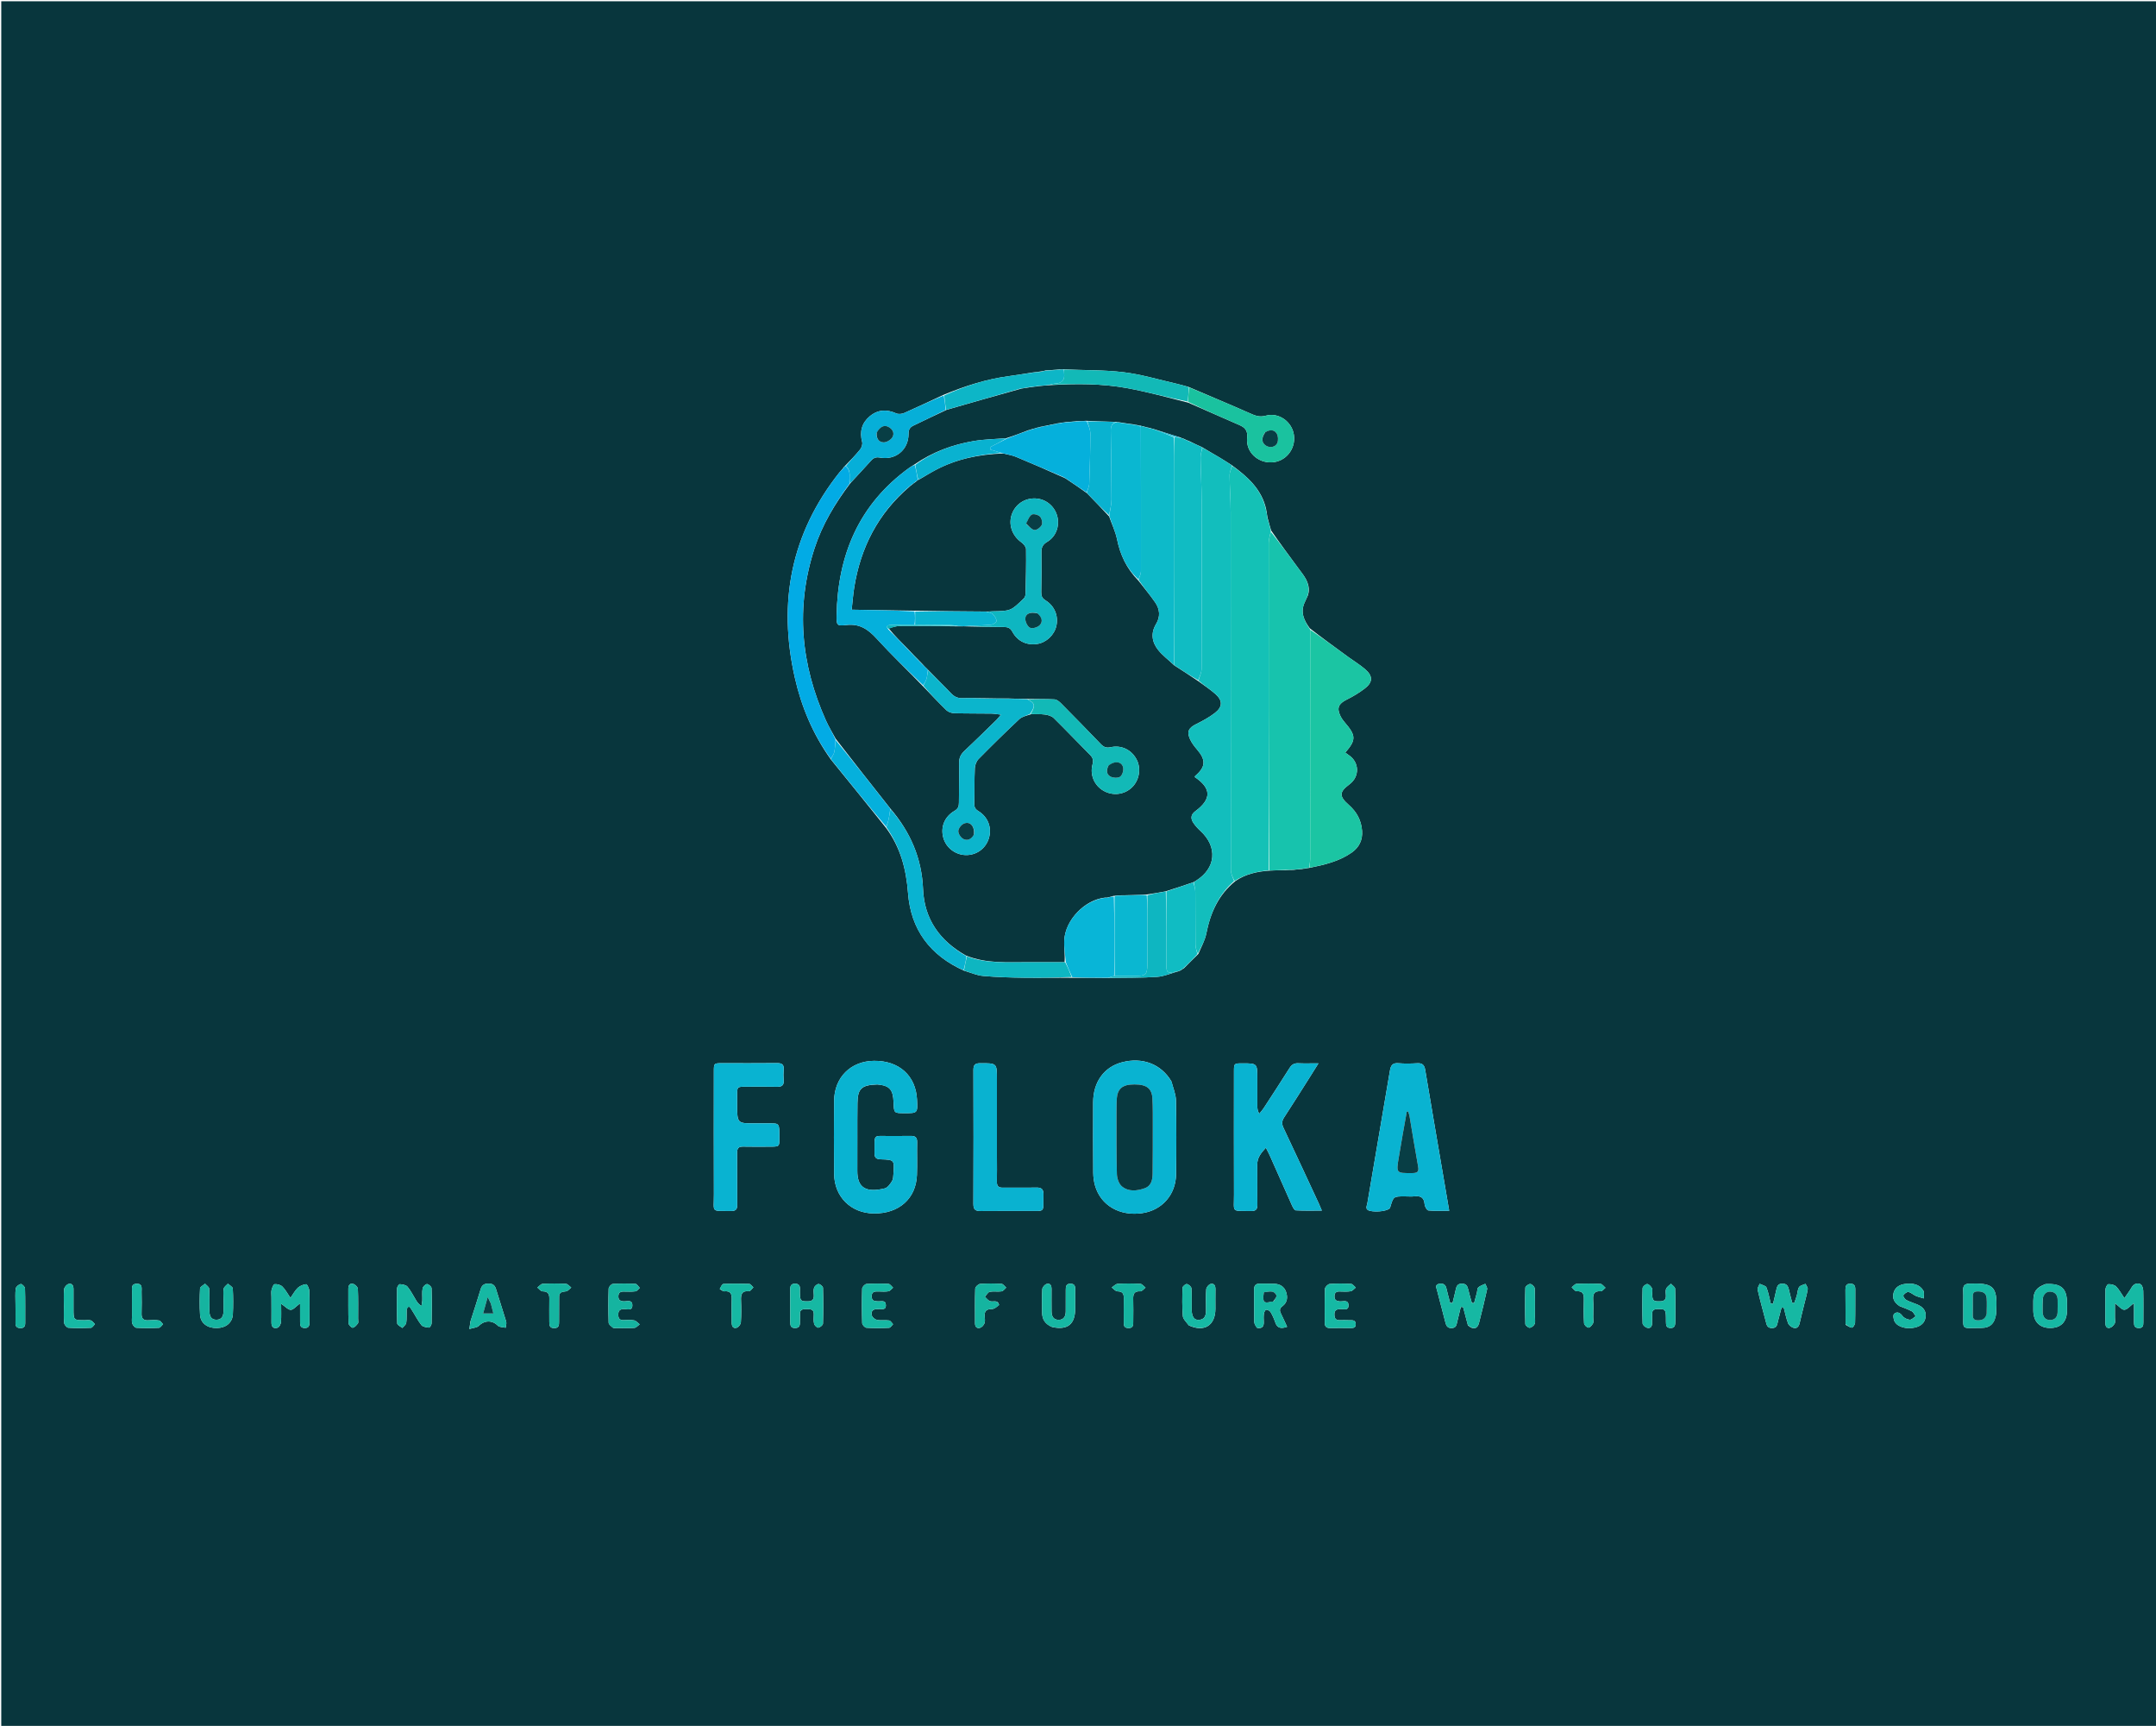<svg version="1.1" id="Layer_1" xmlns="http://www.w3.org/2000/svg" xmlns:xlink="http://www.w3.org/1999/xlink" x="0px" y="0px"
	 width="100%" viewBox="0 0 1708 1367" enable-background="new 0 0 1708 1367" xml:space="preserve">
<path fill="#08363D" opacity="1" stroke="none" 
	d="
M1140,1368 
	C760,1368 380.5,1368 1,1368 
	C1,912.333 1,456.667 1,1 
	C570.333,1 1139.666,1 1709,1 
	C1709,456.666 1709,912.333 1709,1368 
	C1519.5,1368 1330,1368 1140,1368 
M759.793,496.114 
	C762.206,496.065 764.62,496.015 767.811,496.186 
	C776.97,496.347 786.129,496.606 795.288,496.613 
	C798.408,496.616 800.398,497.362 802.027,500.384 
	C806.109,507.954 813.463,511.312 821.729,510.036 
	C828.904,508.928 835.219,502.977 836.852,495.783 
	C838.635,487.933 835.464,479.935 828.28,475.53 
	C825.583,473.877 824.823,472.023 824.874,469.078 
	C825.057,458.584 825.174,448.083 824.999,437.589 
	C824.934,433.696 825.955,431.299 829.543,429.192 
	C836.486,425.114 839.48,416.896 837.666,409.273 
	C835.869,401.723 829.632,396.01 822.055,394.973 
	C813.164,393.756 804.874,398.63 801.726,406.922 
	C798.601,415.155 801.679,424.154 809.025,429.444 
	C810.765,430.698 812.824,433.026 812.853,434.889 
	C813.037,446.709 812.729,458.539 812.467,470.363 
	C812.44,471.567 811.973,473.096 811.15,473.898 
	C800.791,483.987 800.764,483.952 785.974,484.211 
	C784.651,484.234 783.331,484.442 781.09,484.358 
	C762.393,484.218 743.695,484.079 724.113,483.709 
	C707.904,483.447 691.694,483.185 674.711,482.911 
	C675.43,476.497 675.831,470.89 676.714,465.36 
	C681.768,433.716 695.54,406.765 720.494,385.456 
	C720.992,384.968 721.489,384.481 722.595,383.8 
	C723.392,383.107 724.189,382.414 725.541,381.589 
	C726.099,381.097 726.657,380.605 727.142,380.113 
	C727.142,380.113 727.143,380.186 727.83,379.997 
	C732.285,377.408 736.657,374.665 741.208,372.259 
	C757.7,363.539 775.486,359.846 794.746,359.172 
	C798.127,360.037 801.667,360.515 804.86,361.834 
	C817.599,367.096 830.229,372.62 843.176,378.478 
	C843.784,378.755 844.392,379.032 845.502,379.858 
	C850.599,383.265 855.696,386.673 861.133,390.658 
	C866.879,396.56 872.625,402.462 878.64,409.024 
	C880.791,415.063 883.671,420.954 884.94,427.174 
	C887.471,439.569 892.526,450.392 901.868,459.892 
	C906.34,465.651 911.078,471.228 915.206,477.225 
	C918.846,482.515 919.36,488.465 915.908,494.158 
	C911.393,501.602 912.588,508.695 917.64,514.968 
	C921.119,519.287 925.75,522.68 930.252,526.993 
	C936.482,531.003 942.713,535.013 949.361,539.551 
	C953.89,542.914 958.682,545.981 962.884,549.713 
	C968.706,554.884 968.659,559.882 962.457,564.695 
	C957.922,568.214 952.729,570.992 947.564,573.566 
	C941.682,576.497 940.028,579.452 942.727,585.434 
	C944.063,588.395 946.149,591.109 948.284,593.602 
	C955.522,602.054 955.209,607.419 946.804,614.62 
	C946.608,614.787 946.631,615.211 946.562,615.518 
	C959.735,624.353 959.897,632.951 946.947,642.509 
	C943.128,645.327 943.165,648.543 945.565,651.997 
	C947.069,654.161 948.867,656.188 950.821,657.961 
	C964.863,670.705 963.379,687.795 947.305,697.665 
	C946.745,698.008 946.234,698.43 944.975,698.905 
	C937.986,701.299 930.997,703.693 923.148,706.062 
	C918.406,706.913 913.664,707.763 908.015,708.541 
	C904.664,708.722 901.313,708.904 897.191,708.947 
	C893.506,709.059 889.821,709.172 885.48,709.171 
	C884.627,709.351 883.774,709.531 881.93,709.648 
	C880.39,710.119 878.85,710.591 877.186,710.91 
	C876.877,710.965 876.569,711.02 875.429,710.945 
	C859.395,712.68 843.941,728.561 843.111,744.785 
	C842.818,750.528 843.88,756.341 843.343,762.138 
	C833.736,762.134 824.128,762.152 814.521,762.122 
	C798.176,762.071 781.684,763.401 765.327,756.885 
	C744.666,745.349 732.225,728.167 731.243,704.228 
	C730.24,679.801 721.239,659.022 705.14,640.185 
	C690.797,622.033 676.455,603.881 661.98,585.062 
	C659.412,580.282 656.542,575.639 654.325,570.702 
	C634.393,526.325 630.048,480.867 645.326,434.167 
	C651.443,415.467 661.451,398.838 673.61,382.752 
	C679.128,376.762 684.689,370.812 690.139,364.76 
	C692.093,362.591 694.035,361.853 697.114,362.43 
	C709.475,364.748 719.793,356.226 719.761,343.636 
	C719.753,340.247 720.77,338.45 723.677,337.072 
	C732.233,333.015 740.715,328.8 750.027,324.559 
	C769.382,318.981 788.737,313.403 808.427,307.997 
	C808.878,307.838 809.329,307.68 810.61,307.564 
	C811.411,307.366 812.212,307.168 813.645,307.111 
	C814.685,306.905 815.726,306.7 817.631,306.549 
	C818.758,306.338 819.886,306.127 821.645,306.057 
	C822.689,305.87 823.732,305.683 825.565,305.582 
	C827.394,305.356 829.223,305.131 831.785,305.069 
	C852.388,303.783 873.017,303.742 893.338,307.498 
	C909.296,310.447 924.997,314.79 941.317,318.92 
	C954.732,324.798 968.128,330.72 981.572,336.53 
	C986.22,338.539 988.63,340.867 988.012,346.916 
	C986.886,357.933 996.346,366.684 1007.389,366.219 
	C1018.462,365.753 1026.598,355.794 1025.058,344.593 
	C1023.617,334.112 1013.11,326.374 1002.745,329.258 
	C997.547,330.704 994.021,329.059 989.7,327.142 
	C973.909,320.134 957.925,313.557 941.46,306.419 
	C938.276,305.569 935.116,304.617 931.905,303.888 
	C918.009,300.734 904.233,296.541 890.157,294.826 
	C874.576,292.927 858.715,293.315 842.247,292.522 
	C841.506,292.604 840.766,292.686 839.146,292.613 
	C835.835,292.903 832.524,293.193 828.274,293.395 
	C827.108,293.748 825.942,294.102 824.182,294.237 
	C822.514,294.51 820.847,294.784 818.466,294.959 
	C812.149,295.941 805.848,297.05 799.511,297.881 
	C781.561,300.234 764.521,305.682 747.17,312.867 
	C736.906,317.643 726.688,322.523 716.334,327.097 
	C714.505,327.905 711.768,328.195 710.036,327.419 
	C702.429,324.008 695.327,324.392 688.972,329.756 
	C682.648,335.094 680.875,341.97 683.002,350.08 
	C683.458,351.818 682.628,354.479 681.442,355.951 
	C677.804,360.47 673.706,364.617 669.376,369.088 
	C669.12,369.278 668.974,369.531 668.407,370.104 
	C667.979,370.748 667.55,371.392 666.561,372.408 
	C666.012,373.034 665.435,373.638 664.919,374.289 
	C626.571,422.637 616.161,477.1 629.652,536.664 
	C634.919,559.917 643.999,581.584 658.295,601.626 
	C672.793,619.464 687.292,637.301 702,655.807 
	C713.331,671.14 717.923,688.41 719.355,707.384 
	C721.529,736.196 736.701,756.752 763.925,768.909 
	C768.872,770.327 773.748,772.55 778.782,772.999 
	C789.7,773.974 800.696,774.273 811.665,774.418 
	C824.144,774.584 836.628,774.281 849.991,774.475 
	C859.313,774.461 868.636,774.447 878.889,774.589 
	C891.489,774.37 904.121,774.607 916.676,773.729 
	C922.429,773.326 928.028,770.731 934.187,769.096 
	C934.511,769 934.779,768.82 935.544,768.466 
	C936.119,768.008 936.694,767.551 937.913,766.914 
	C941.56,763.253 945.208,759.592 949.386,755.487 
	C951.528,750.148 954.551,744.983 955.646,739.437 
	C958.851,723.208 965.068,708.853 978.702,697.815 
	C986.617,692.384 995.59,690.252 1005.891,689.572 
	C1009.942,689.379 1013.992,689.185 1018.773,689.188 
	C1020.49,689.087 1022.208,688.986 1024.819,688.988 
	C1026.882,688.717 1028.946,688.446 1031.503,688.316 
	C1031.99,688.187 1032.477,688.058 1033.786,687.995 
	C1034.853,687.766 1035.92,687.536 1037.743,687.324 
	C1049.359,684.926 1060.894,682.246 1070.825,675.286 
	C1076.736,671.143 1079.561,665.348 1079.039,658.084 
	C1078.436,649.7 1074.825,643.068 1068.406,637.425 
	C1060.614,630.573 1061.044,627.191 1069.052,621.219 
	C1077.283,615.08 1076.981,603.736 1068.444,598.06 
	C1067.523,597.448 1066.649,596.766 1065.731,596.1 
	C1074.436,586.068 1074.31,582.558 1065.292,572.157 
	C1063.996,570.662 1062.805,568.992 1061.946,567.22 
	C1058.792,560.719 1060.372,557.369 1066.854,554.141 
	C1071.88,551.637 1076.801,548.709 1081.239,545.284 
	C1087.689,540.306 1087.706,535.379 1081.435,530.017 
	C1077.276,526.461 1072.533,523.595 1068.092,520.363 
	C1058.017,513.03 1047.967,505.662 1037.63,497.663 
	C1032.992,491.382 1029.87,484.823 1033.688,476.923 
	C1034.474,475.296 1035.12,473.601 1036.143,471.518 
	C1036.234,471.013 1036.324,470.508 1036.712,469.206 
	C1037.699,461.261 1032.818,455.832 1028.572,450.106 
	C1021.384,440.415 1014.245,430.686 1007.021,420.209 
	C1006.191,417.477 1005.36,414.744 1004.561,411.479 
	C1004.354,410.995 1004.148,410.512 1004.009,409.208 
	C1003.804,408.139 1003.599,407.069 1003.48,405.482 
	C1003.305,404.996 1003.131,404.509 1003.023,403.23 
	C999.457,387.562 988.496,377.696 975.728,368.376 
	C972.543,366.372 969.397,364.302 966.163,362.38 
	C961.684,359.718 957.14,357.167 952.126,354.093 
	C948.951,352.689 945.775,351.285 942.151,349.414 
	C940.801,348.907 939.451,348.4 937.558,347.417 
	C936.868,347.236 936.178,347.056 934.934,346.413 
	C927.98,344.282 921.027,342.152 913.385,339.632 
	C912.867,339.56 912.349,339.488 911.269,339.053 
	C909.53,338.693 907.792,338.333 905.409,337.605 
	C904.922,337.545 904.435,337.486 903.429,337.094 
	C902.628,337.012 901.826,336.931 900.331,336.539 
	C899.829,336.518 899.326,336.497 898.146,336.145 
	C894.434,335.659 890.722,335.174 886.321,334.416 
	C885.831,334.427 885.34,334.438 884.113,334.151 
	C876.47,333.927 868.827,333.702 860.296,333.297 
	C858.203,333.454 856.109,333.612 853.185,333.581 
	C850.518,333.864 847.852,334.148 844.334,334.334 
	C843.221,334.547 842.109,334.76 840.425,334.813 
	C839.677,335.011 838.928,335.21 837.345,335.379 
	C836.554,335.626 835.764,335.872 834.515,335.984 
	C834.073,336.129 833.632,336.275 832.354,336.389 
	C831.56,336.629 830.765,336.87 829.512,336.98 
	C829.076,337.135 828.639,337.289 827.36,337.422 
	C826.559,337.658 825.757,337.895 824.394,338.014 
	C823.687,338.269 822.98,338.525 821.517,338.743 
	C820.333,339.153 819.15,339.562 817.394,339.908 
	C816.696,340.207 815.998,340.505 814.582,340.782 
	C809.036,342.935 803.491,345.088 797.095,347.082 
	C788.49,347.794 779.783,347.908 771.301,349.346 
	C754.592,352.179 738.881,357.923 724.239,368.009 
	C722.977,368.814 721.672,369.559 720.461,370.433 
	C680.533,399.245 663.616,439.427 662.761,487.484 
	C662.625,495.094 662.929,495.967 670.333,495.062 
	C681.057,493.751 687.847,498.533 694.641,505.993 
	C706.278,518.768 718.833,530.708 731.276,543.609 
	C737.407,549.953 743.417,556.422 749.758,562.549 
	C751.22,563.961 753.797,564.811 755.893,564.875 
	C765.71,565.174 775.538,565.067 785.36,565.204 
	C787.563,565.235 789.759,565.663 792.974,566.021 
	C791.304,568 790.47,569.171 789.458,570.159 
	C780.999,578.416 772.594,586.731 763.977,594.819 
	C761.093,597.526 759.757,600.333 759.824,604.373 
	C759.998,614.856 759.653,625.347 759.666,635.835 
	C759.669,638.742 758.982,640.617 756.187,642.237 
	C748.205,646.864 744.974,655.169 747.312,663.597 
	C749.487,671.439 756.808,677.074 765.057,677.255 
	C773.591,677.443 780.988,672.045 783.42,663.856 
	C785.893,655.524 782.761,647.113 774.971,642.338 
	C772.453,640.794 771.743,639.17 771.827,636.328 
	C772.102,627.01 771.831,617.673 772.253,608.365 
	C772.366,605.862 773.59,602.842 775.332,601.072 
	C785.843,590.397 796.537,579.893 807.46,569.641 
	C809.658,567.577 813.106,566.845 816.893,565.709 
	C820.551,565.75 824.254,565.457 827.852,565.946 
	C830.276,566.276 833.136,567.115 834.797,568.747 
	C844.52,578.304 853.892,588.217 863.516,597.876 
	C865.759,600.127 866.395,602.123 865.528,605.342 
	C863.258,613.772 866.953,622.153 874.208,626.325 
	C881.598,630.576 890.786,629.461 896.811,623.582 
	C902.505,618.026 904.097,608.963 900.616,601.924 
	C896.748,594.102 888.58,589.869 879.859,591.836 
	C876.378,592.62 874.317,591.691 872.047,589.329 
	C861.678,578.537 851.219,567.83 840.681,557.203 
	C839.239,555.748 837.218,554.042 835.386,553.945 
	C828.273,553.569 821.129,553.796 813.088,553.582 
	C808.679,553.53 804.271,553.477 799.096,553.215 
	C793.099,553.221 787.102,553.227 780.172,553.043 
	C774.356,553.01 768.535,552.812 762.727,553.005 
	C758.96,553.13 756.126,552.006 753.495,549.223 
	C747.573,542.959 741.355,536.975 734.944,530.273 
	C733.455,528.848 731.966,527.423 730.248,525.426 
	C726.51,521.646 722.773,517.867 718.712,513.491 
	C713.773,508.547 708.833,503.603 703.906,497.583 
	C706.799,496.976 709.687,495.873 712.585,495.847 
	C728.027,495.707 743.473,495.837 759.793,496.114 
M695.176,858.944 
	C704.772,859.861 707.529,862.946 707.898,873.184 
	C708.204,881.666 708.204,881.666 716.343,881.686 
	C727.009,881.711 727.009,881.711 726.468,870.913 
	C725.52,851.978 712.206,840.008 692.346,840.238 
	C673.993,840.45 660.97,853.331 660.786,871.884 
	C660.595,891.202 660.597,910.525 660.799,929.843 
	C660.988,947.976 674.169,960.914 692.224,961.123 
	C712.157,961.354 725.726,949.358 726.407,930.587 
	C726.721,921.937 726.364,913.265 726.555,904.609 
	C726.639,900.778 724.894,899.645 721.42,899.725 
	C716.259,899.844 711.093,899.681 705.931,899.764 
	C690.893,900.007 693.04,897.179 692.811,913.619 
	C692.762,917.157 694.454,918.138 697.718,918.241 
	C708.56,918.583 708.59,918.672 707.796,929.772 
	C707.655,931.746 707.634,934.025 706.638,935.57 
	C705.189,937.818 703.196,940.723 700.931,941.272 
	C686.088,944.874 679.068,940.831 679.172,927.279 
	C679.309,909.459 679.063,891.636 679.284,873.818 
	C679.428,862.147 682.484,859.365 695.176,858.944 
M1037.588,853.238 
	C1039.641,849.963 1041.693,846.688 1044.487,842.23 
	C1038.089,842.23 1033.302,842.393 1028.532,842.172 
	C1025.317,842.024 1023.328,843.189 1021.613,845.913 
	C1014.869,856.628 1007.939,867.226 1001.026,877.833 
	C1000.027,879.367 998.741,880.714 997.588,882.148 
	C996.294,879.952 996.086,878.197 996.076,876.441 
	C996.038,869.111 996.059,861.78 996.058,854.45 
	C996.058,842.202 996.058,842.202 983.959,842.238 
	C977.627,842.257 977.557,842.297 977.555,848.671 
	C977.544,881.158 977.464,913.646 977.588,946.133 
	C977.645,961.019 975.058,958.834 990.989,959.191 
	C994.949,959.279 996.176,957.806 996.112,953.987 
	C995.938,943.494 996.177,932.994 996.013,922.501 
	C995.926,916.964 998.949,913.308 1002.827,909.063 
	C1003.992,911.338 1004.957,913.024 1005.743,914.79 
	C1011.639,928.03 1017.467,941.301 1023.416,954.518 
	C1024.127,956.098 1025.369,958.585 1026.482,958.651 
	C1033.116,959.042 1039.784,958.844 1047.172,958.844 
	C1045.994,956.092 1045.387,954.562 1044.694,953.072 
	C1035.416,933.134 1026.189,913.172 1016.773,893.3 
	C1015.308,890.207 1015.442,887.87 1017.306,885.024 
	C1024.061,874.713 1030.588,864.253 1037.588,853.238 
M927.981,856.468 
	C919.845,842.765 904.994,837.084 888.693,841.439 
	C874.662,845.187 866.077,856.995 866.012,872.93 
	C865.935,891.583 865.929,910.238 866.073,928.89 
	C866.1,932.343 866.584,935.907 867.55,939.218 
	C872.075,954.73 886.913,963.342 904.534,960.933 
	C920.385,958.766 931.486,946.439 931.701,930.054 
	C931.956,910.571 931.99,891.078 931.612,871.6 
	C931.518,866.757 929.466,861.952 927.981,856.468 
M1144.408,937.558 
	C1139.266,907.5 1134.072,877.451 1129.045,847.373 
	C1128.396,843.487 1126.782,841.937 1122.803,842.162 
	C1117.82,842.444 1112.782,842.551 1107.817,842.14 
	C1103.195,841.757 1101.813,843.836 1101.117,847.977 
	C1095.236,882.981 1089.167,917.953 1083.242,952.95 
	C1082.878,955.097 1081.064,958.019 1085.116,959.014 
	C1090.817,960.415 1100.37,958.987 1101.262,956.526 
	C1101.319,956.37 1101.34,956.202 1101.388,956.043 
	C1103.931,947.597 1103.931,947.597 1112.799,947.597 
	C1115.466,947.597 1118.159,947.841 1120.792,947.547 
	C1125.731,946.996 1128.205,948.776 1128.606,953.941 
	C1128.741,955.682 1130.397,958.615 1131.59,958.737 
	C1136.779,959.269 1142.054,958.966 1148.065,958.966 
	C1146.786,951.459 1145.675,944.934 1144.408,937.558 
M583.97,874.499 
	C583.965,872.166 583.95,869.833 583.959,867.499 
	C583.987,860.791 583.991,860.764 590.494,860.741 
	C598.827,860.712 607.163,860.607 615.492,860.784 
	C619.266,860.865 621.14,859.711 620.827,855.666 
	C620.608,852.85 620.588,849.986 620.833,847.174 
	C621.184,843.15 619.425,842.015 615.601,842.056 
	C601.103,842.213 586.603,842.109 572.103,842.119 
	C565.549,842.124 565.525,842.142 565.523,848.877 
	C565.514,881.209 565.419,913.542 565.562,945.873 
	C565.629,960.915 562.754,958.934 579.23,959.166 
	C582.945,959.218 584.075,957.762 584.031,954.125 
	C583.866,940.461 584.059,926.792 583.924,913.128 
	C583.888,909.476 585.146,908.062 588.847,908.162 
	C595.841,908.352 602.845,908.214 609.844,908.207 
	C617.448,908.199 617.448,908.197 617.453,901.369 
	C617.463,889.781 617.463,889.778 610.083,889.766 
	C606.084,889.759 602.084,889.761 598.084,889.771 
	C583.97,889.807 583.97,889.809 583.97,874.499 
M789.776,915.5 
	C789.776,895.356 789.776,875.213 789.776,855.069 
	C789.776,841.949 789.776,842.111 776.458,842.134 
	C772.204,842.141 771.134,843.68 771.147,847.68 
	C771.266,882.972 771.292,918.266 771.126,953.559 
	C771.105,958.096 772.776,959.257 776.948,959.198 
	C789.265,959.023 801.586,959.21 813.905,959.126 
	C828.789,959.026 826.213,960.909 826.645,946.424 
	C826.776,942.042 825.21,940.503 820.886,940.605 
	C812.068,940.813 803.24,940.573 794.418,940.69 
	C790.999,940.735 789.659,939.414 789.742,935.977 
	C789.9,929.488 789.78,922.993 789.776,915.5 
M1162.909,1049.732 
	C1166.929,1053.373 1170.418,1052.716 1171.673,1047.866 
	C1173.966,1039.003 1176.139,1030.105 1178.093,1021.163 
	C1178.372,1019.887 1177.145,1018.283 1176.616,1016.831 
	C1174.753,1017.743 1172.603,1018.34 1171.133,1019.683 
	C1170.218,1020.519 1170.358,1022.488 1169.979,1023.938 
	C1169.267,1026.66 1168.522,1029.374 1167.791,1032.091 
	C1167.194,1032.054 1166.597,1032.018 1166,1031.981 
	C1165.022,1028.389 1163.937,1024.821 1163.102,1021.196 
	C1162.467,1018.443 1161.325,1016.727 1158.14,1016.713 
	C1154.901,1016.7 1153.851,1018.491 1153.286,1021.245 
	C1152.546,1024.847 1151.579,1028.403 1150.71,1031.979 
	C1150.073,1031.97 1149.435,1031.961 1148.798,1031.953 
	C1147.781,1028.039 1146.692,1024.143 1145.77,1020.207 
	C1145.02,1017.003 1142.779,1016.376 1140.076,1016.862 
	C1136.599,1017.488 1137.923,1020.024 1138.423,1021.987 
	C1140.56,1030.376 1142.835,1038.729 1144.969,1047.118 
	C1145.677,1049.903 1146.5,1052.062 1150.126,1051.899 
	C1153.692,1051.738 1153.854,1049.249 1154.431,1046.825 
	C1155.356,1042.941 1156.318,1039.067 1157.264,1035.189 
	C1157.863,1035.211 1158.463,1035.234 1159.063,1035.257 
	C1160.255,1039.839 1161.448,1044.422 1162.909,1049.732 
M1429.289,1033.242 
	C1430.265,1029.198 1431.455,1025.188 1432.09,1021.091 
	C1432.29,1019.807 1430.998,1018.291 1430.388,1016.88 
	C1428.629,1017.694 1426.198,1018.057 1425.276,1019.432 
	C1424.06,1021.245 1424.106,1023.874 1423.465,1026.111 
	C1422.886,1028.13 1422.114,1030.093 1421.427,1032.08 
	C1420.899,1032.027 1420.371,1031.974 1419.843,1031.921 
	C1418.943,1028.43 1417.935,1024.962 1417.177,1021.441 
	C1416.543,1018.492 1415.354,1016.643 1411.911,1016.708 
	C1408.564,1016.771 1407.817,1018.854 1407.255,1021.469 
	C1406.453,1025.208 1405.516,1028.918 1404.637,1032.64 
	C1404.03,1032.604 1403.422,1032.567 1402.814,1032.53 
	C1401.741,1028.242 1401.051,1023.797 1399.391,1019.75 
	C1398.792,1018.288 1395.866,1017.78 1394.001,1016.838 
	C1393.434,1018.421 1392.105,1020.18 1392.424,1021.559 
	C1394.37,1029.985 1396.687,1038.326 1398.886,1046.693 
	C1399.563,1049.266 1399.904,1051.857 1403.698,1051.901 
	C1407.898,1051.949 1407.88,1048.955 1408.575,1046.28 
	C1409.488,1042.763 1410.427,1039.253 1411.356,1035.74 
	C1411.953,1035.769 1412.551,1035.798 1413.148,1035.827 
	C1414.23,1039.918 1415.026,1044.119 1416.534,1048.046 
	C1417.139,1049.619 1419.131,1051.173 1420.815,1051.701 
	C1423.497,1052.542 1425.067,1050.824 1425.678,1048.109 
	C1426.738,1043.403 1427.947,1038.729 1429.289,1033.242 
M215.038,1027.599 
	C215.05,1034.248 215.121,1040.898 215.05,1047.546 
	C215.012,1051.124 216.882,1052.669 219.998,1051.578 
	C221.264,1051.135 222.479,1048.754 222.598,1047.17 
	C222.942,1042.572 222.72,1037.931 222.72,1032.656 
	C226.164,1034.962 228.275,1037.48 230.358,1037.457 
	C232.391,1037.435 234.396,1034.817 237.721,1032.381 
	C237.721,1037.967 237.694,1042.488 237.732,1047.008 
	C237.752,1049.407 237.786,1051.742 241.228,1051.861 
	C244.921,1051.989 245.164,1049.631 245.166,1046.951 
	C245.172,1038.805 245.339,1030.654 245.062,1022.518 
	C244.997,1020.606 243.289,1017.099 242.587,1017.161 
	C240.286,1017.365 237.688,1018.423 235.975,1019.994 
	C233.8,1021.99 232.378,1024.808 230.102,1028.018 
	C227.497,1024.252 225.967,1021.207 223.645,1018.991 
	C222.223,1017.633 219.531,1016.957 217.521,1017.148 
	C216.562,1017.239 215.571,1019.99 215.133,1021.675 
	C214.729,1023.233 215.042,1024.978 215.038,1027.599 
M1675.465,1043.4 
	C1675.465,1039.875 1675.465,1036.351 1675.465,1032.206 
	C1678.665,1034.588 1680.871,1037.517 1682.93,1037.417 
	C1685.239,1037.305 1687.416,1034.454 1690.565,1032.116 
	C1690.565,1037.704 1690.572,1042.472 1690.562,1047.241 
	C1690.557,1049.785 1690.898,1051.819 1694.268,1051.887 
	C1697.718,1051.957 1697.968,1049.901 1697.965,1047.351 
	C1697.955,1039.022 1698.107,1030.69 1697.89,1022.367 
	C1697.842,1020.538 1696.99,1017.727 1695.702,1017.14 
	C1692.984,1015.902 1690.291,1016.895 1688.584,1019.892 
	C1687.073,1022.545 1685.169,1024.974 1682.95,1028.217 
	C1680.39,1024.49 1678.771,1021.31 1676.359,1018.937 
	C1674.981,1017.582 1672.287,1017.048 1670.234,1017.145 
	C1669.378,1017.186 1667.998,1019.816 1667.963,1021.295 
	C1667.758,1030.119 1667.876,1038.95 1667.887,1047.778 
	C1667.89,1050.251 1668.681,1052.419 1671.557,1051.68 
	C1673.031,1051.301 1674.46,1049.681 1675.3,1048.261 
	C1675.888,1047.266 1675.445,1045.661 1675.465,1043.4 
M322.14,1036.965 
	C323.835,1032.995 325.143,1035.941 326.074,1037.354 
	C328.724,1041.376 330.854,1045.78 333.818,1049.537 
	C334.943,1050.962 337.759,1051.324 339.867,1051.529 
	C340.469,1051.587 341.891,1049.406 341.914,1048.231 
	C342.095,1038.927 342.165,1029.614 341.87,1020.316 
	C341.832,1019.105 339.468,1016.999 338.271,1017.06 
	C337,1017.124 335.039,1019.137 334.788,1020.549 
	C334.244,1023.613 334.666,1026.838 334.551,1029.993 
	C334.498,1031.467 334.113,1032.93 333.879,1034.398 
	C331.7,1033.049 330.669,1031.593 329.729,1030.078 
	C327.451,1026.407 325.534,1022.446 322.815,1019.143 
	C321.645,1017.722 318.875,1017.324 316.773,1017.139 
	C316.102,1017.08 314.589,1019.192 314.568,1020.332 
	C314.393,1029.636 314.323,1038.951 314.676,1048.245 
	C314.723,1049.482 317.316,1050.622 318.73,1051.806 
	C319.807,1050.484 321.598,1049.27 321.816,1047.819 
	C322.306,1044.565 322.014,1041.193 322.14,1036.965 
M1327.216,1046.109 
	C1327.213,1037.629 1327.359,1029.142 1327.052,1020.673 
	C1327.003,1019.339 1324.9,1018.081 1323.747,1016.787 
	C1322.429,1018.084 1320.612,1019.165 1319.934,1020.738 
	C1319.266,1022.288 1319.679,1024.338 1319.748,1026.163 
	C1319.865,1029.276 1318.51,1030.626 1315.327,1030.725 
	C1309.782,1030.896 1308.996,1030.299 1308.861,1024.702 
	C1308.825,1023.206 1309.293,1021.447 1308.66,1020.28 
	C1307.888,1018.854 1306.194,1017.025 1304.91,1017.033 
	C1303.639,1017.042 1301.323,1019.086 1301.284,1020.295 
	C1300.985,1029.597 1300.993,1038.918 1301.297,1048.22 
	C1301.338,1049.459 1303.393,1051.289 1304.833,1051.682 
	C1307.384,1052.378 1308.829,1050.82 1308.774,1048.045 
	C1308.729,1045.718 1308.931,1043.384 1308.823,1041.063 
	C1308.686,1038.118 1309.88,1036.944 1312.889,1036.848 
	C1319.062,1036.651 1319.679,1037.104 1319.764,1043.437 
	C1319.779,1044.6 1319.751,1045.766 1319.793,1046.928 
	C1319.878,1049.286 1319.739,1051.702 1323.214,1051.854 
	C1326.879,1052.015 1327.208,1049.703 1327.216,1046.109 
M626.038,1044.235 
	C626.043,1045.067 626.03,1045.9 626.057,1046.731 
	C626.142,1049.255 625.909,1051.845 629.748,1051.875 
	C633.819,1051.907 633.713,1049.254 633.698,1046.475 
	C633.688,1044.644 633.829,1042.808 633.727,1040.984 
	C633.506,1037.044 636.033,1036.838 638.948,1036.885 
	C641.883,1036.932 644.83,1036.708 644.691,1041.032 
	C644.611,1043.524 644.365,1046.115 644.937,1048.482 
	C645.253,1049.788 647.248,1051.726 648.229,1051.585 
	C649.652,1051.381 651.922,1049.59 651.96,1048.415 
	C652.267,1038.94 652.253,1029.447 651.978,1019.969 
	C651.947,1018.873 649.73,1017.018 648.513,1017.008 
	C647.279,1016.998 645.409,1018.614 644.937,1019.921 
	C644.296,1021.698 644.618,1023.864 644.71,1025.855 
	C644.861,1029.142 643.613,1030.688 640.105,1030.732 
	C634.444,1030.803 633.815,1030.38 633.72,1024.699 
	C633.701,1023.535 633.641,1022.366 633.71,1021.205 
	C633.877,1018.409 632.926,1016.759 629.81,1016.755 
	C626.568,1016.75 626.008,1018.666 626.026,1021.328 
	C626.074,1028.65 626.038,1035.973 626.038,1044.235 
M995.87,1051.732 
	C999.852,1052.479 1001.387,1050.685 1001.16,1046.815 
	C1001.033,1044.663 1000.99,1042.465 1001.294,1040.343 
	C1001.453,1039.228 1002.497,1037.33 1003.044,1037.364 
	C1004.279,1037.44 1005.952,1038.202 1006.553,1039.215 
	C1008.071,1041.771 1009.318,1044.547 1010.265,1047.371 
	C1011.772,1051.862 1014.617,1052.654 1019.654,1050.906 
	C1017.955,1047.236 1016.472,1043.805 1014.792,1040.474 
	C1013.583,1038.078 1013.556,1036.381 1016.003,1034.54 
	C1019.798,1031.686 1020.314,1027.552 1018.83,1023.276 
	C1017.356,1019.03 1013.999,1017.025 1009.642,1016.832 
	C1005.824,1016.663 1001.991,1016.854 998.169,1016.736 
	C994.726,1016.63 993.458,1018.207 993.507,1021.573 
	C993.631,1030.053 993.481,1038.538 993.631,1047.017 
	C993.658,1048.526 994.601,1050.018 995.87,1051.732 
M1581.431,1040.066 
	C1581.437,1039.07 1581.401,1038.071 1581.456,1037.077 
	C1582.476,1018.418 1578.348,1016.22 1560.579,1016.684 
	C1556.854,1016.781 1555.083,1017.866 1555.257,1021.88 
	C1555.494,1027.351 1555.215,1032.843 1555.327,1038.323 
	C1555.651,1054.107 1552.504,1051.802 1569.593,1051.78 
	C1576.772,1051.77 1580.345,1048.181 1581.431,1040.066 
M1504.904,1034.528 
	C1508.134,1035.854 1511.488,1036.95 1514.536,1038.609 
	C1515.882,1039.343 1516.606,1041.218 1517.613,1042.575 
	C1516.042,1043.553 1514.391,1045.423 1512.918,1045.292 
	C1510.872,1045.11 1508.295,1043.903 1507.136,1042.282 
	C1505.138,1039.487 1502.713,1038.711 1500.535,1040.629 
	C1499.568,1041.479 1499.994,1044.996 1500.913,1046.695 
	C1503.317,1051.141 1510.535,1053.042 1517.111,1051.449 
	C1521.708,1050.335 1525.005,1047.773 1525.503,1042.778 
	C1525.992,1037.875 1523.085,1035.053 1518.945,1033.268 
	C1516.044,1032.018 1512.947,1031.163 1510.19,1029.667 
	C1509.005,1029.024 1507.477,1026.626 1507.823,1026.036 
	C1508.594,1024.726 1510.6,1023.129 1511.828,1023.329 
	C1513.875,1023.663 1515.634,1025.483 1517.65,1026.364 
	C1519.68,1027.25 1521.876,1027.754 1523.999,1028.426 
	C1523.935,1026.325 1524.623,1023.764 1523.67,1022.206 
	C1520.486,1017.004 1515.119,1016.278 1509.593,1016.909 
	C1505.232,1017.406 1501.495,1019.242 1500.161,1023.867 
	C1498.894,1028.262 1500.556,1031.677 1504.904,1034.528 
M177.073,1029.537 
	C177.067,1032.364 177.028,1035.192 177.064,1038.018 
	C177.113,1041.935 176.03,1045.278 171.5,1045.312 
	C166.935,1045.345 165.889,1041.983 165.9,1038.076 
	C165.916,1032.256 166.087,1026.421 165.704,1020.625 
	C165.615,1019.27 163.567,1018.043 162.421,1016.758 
	C161.046,1017.997 158.553,1019.177 158.484,1020.484 
	C158.119,1027.446 158.035,1034.462 158.485,1041.418 
	C158.92,1048.12 164.368,1052.063 171.891,1051.896 
	C179.044,1051.736 184.133,1047.602 184.471,1041.009 
	C184.82,1034.208 184.794,1027.365 184.415,1020.57 
	C184.34,1019.231 181.91,1018.023 180.566,1016.754 
	C179.412,1018.03 177.573,1019.156 177.255,1020.614 
	C176.701,1023.156 177.084,1025.902 177.073,1029.537 
M486.036,1051.876 
	C491.535,1051.878 497.047,1052.081 502.525,1051.748 
	C504.001,1051.659 505.378,1049.943 506.801,1048.973 
	C505.334,1047.87 503.993,1046.127 502.372,1045.806 
	C499.643,1045.265 496.733,1045.565 493.902,1045.627 
	C490.899,1045.693 489.784,1044.246 489.799,1041.337 
	C489.813,1038.569 490.584,1037.111 493.71,1036.84 
	C496.385,1036.607 501.131,1038.88 500.941,1033.602 
	C500.775,1028.967 496.363,1031.01 493.736,1030.719 
	C491.074,1030.423 489.82,1029.467 489.873,1026.7 
	C489.928,1023.836 491.457,1022.964 494.022,1022.988 
	C497.187,1023.018 500.387,1023.199 503.502,1022.785 
	C504.71,1022.625 505.726,1021.019 506.829,1020.071 
	C505.708,1018.966 504.636,1016.968 503.459,1016.904 
	C497.478,1016.58 491.456,1016.542 485.483,1016.934 
	C484.256,1017.015 482.225,1019.325 482.182,1020.66 
	C481.89,1029.648 481.897,1038.656 482.177,1047.645 
	C482.222,1049.074 484.127,1050.444 486.036,1051.876 
M372.702,1046.623 
	C372.474,1048.171 372.246,1049.719 371.814,1052.652 
	C375.1,1051.62 377.909,1051.565 379.351,1050.133 
	C383.913,1045.604 389.989,1045.55 394.384,1050 
	C395.68,1051.312 398.478,1051.141 400.588,1051.649 
	C400.757,1050.021 401.44,1048.241 401.009,1046.791 
	C398.454,1038.189 395.532,1029.697 392.971,1021.097 
	C391.997,1017.825 390.245,1016.639 386.869,1016.672 
	C383.505,1016.705 381.727,1017.923 380.756,1021.176 
	C378.284,1029.456 375.552,1037.658 372.702,1046.623 
M695.472,1036.902 
	C697.936,1036.452 701.924,1038.316 701.786,1033.636 
	C701.662,1029.439 697.96,1030.929 695.586,1030.744 
	C692.956,1030.539 690.592,1030.601 690.542,1026.891 
	C690.487,1022.826 693.111,1022.903 695.895,1022.916 
	C698.556,1022.928 701.276,1023.225 703.854,1022.754 
	C705.203,1022.508 706.3,1020.881 707.51,1019.878 
	C706.307,1018.843 705.148,1016.981 703.891,1016.913 
	C698.088,1016.598 692.242,1016.561 686.448,1016.962 
	C685.175,1017.05 683.062,1019.298 683.021,1020.605 
	C682.727,1029.743 682.74,1038.899 683.039,1048.037 
	C683.082,1049.333 685.148,1051.57 686.388,1051.649 
	C692.351,1052.031 698.359,1051.97 704.333,1051.689 
	C705.432,1051.638 706.449,1049.845 707.504,1048.856 
	C706.468,1047.816 705.537,1046.044 704.375,1045.877 
	C701.275,1045.431 698.009,1046.048 694.945,1045.491 
	C693.342,1045.2 691.198,1043.579 690.759,1042.119 
	C689.937,1039.387 690.643,1036.69 695.472,1036.902 
M833.628,1051.115 
	C845.755,1053.707 851.755,1048.885 851.783,1036.51 
	C851.794,1031.518 851.732,1026.526 851.798,1021.535 
	C851.832,1018.954 851.515,1016.87 848.223,1016.772 
	C844.608,1016.664 844.297,1018.923 844.323,1021.697 
	C844.377,1027.353 844.313,1033.011 844.296,1038.668 
	C844.284,1042.489 842.835,1045.386 838.643,1045.384 
	C834.425,1045.382 833.048,1042.441 833.041,1038.635 
	C833.031,1032.812 832.961,1026.988 833.025,1021.166 
	C833.056,1018.426 832.248,1016.145 829.195,1016.958 
	C827.724,1017.35 825.809,1019.548 825.714,1021.031 
	C825.324,1027.162 825.556,1033.333 825.554,1039.489 
	C825.553,1044.853 827.819,1048.753 833.628,1051.115 
M941.831,1049.806 
	C953.997,1055.376 962.81,1049.873 962.849,1036.671 
	C962.865,1031.519 962.77,1026.365 962.871,1021.215 
	C962.926,1018.411 961.964,1016.249 959.01,1016.993 
	C957.568,1017.356 955.719,1019.598 955.603,1021.109 
	C955.184,1026.562 955.383,1032.065 955.427,1037.549 
	C955.458,1041.552 954.719,1045.042 949.865,1045.426 
	C946.064,1045.727 944.119,1042.922 944.061,1037.326 
	C944.002,1031.676 944.248,1026.01 943.846,1020.387 
	C943.754,1019.11 941.67,1017.285 940.262,1017.028 
	C939.273,1016.847 936.863,1018.863 936.826,1019.956 
	C936.575,1027.419 936.436,1034.927 937.044,1042.356 
	C937.243,1044.798 939.759,1047.052 941.831,1049.806 
M1069.072,1051.853 
	C1071.337,1051.757 1074.159,1052.339 1074.01,1048.697 
	C1073.865,1045.171 1071.04,1045.778 1068.796,1045.705 
	C1066.304,1045.625 1063.807,1045.586 1061.317,1045.662 
	C1057.963,1045.765 1057.111,1043.938 1057.126,1040.951 
	C1057.142,1037.913 1058.591,1037.055 1061.411,1036.813 
	C1063.976,1036.592 1068.427,1038.618 1068.284,1033.72 
	C1068.147,1029.053 1063.781,1031.066 1061.176,1030.756 
	C1058.611,1030.451 1057.187,1029.666 1057.175,1026.86 
	C1057.162,1024.13 1058.332,1022.894 1061.046,1022.93 
	C1064.037,1022.969 1067.084,1023.231 1069.999,1022.749 
	C1071.472,1022.505 1072.708,1020.832 1074.052,1019.806 
	C1072.817,1018.795 1071.627,1016.985 1070.339,1016.912 
	C1064.705,1016.593 1059.023,1016.519 1053.406,1016.961 
	C1052.007,1017.07 1049.708,1019.393 1049.656,1020.767 
	C1049.322,1029.731 1049.515,1038.714 1049.485,1047.691 
	C1049.475,1050.589 1050.724,1051.931 1053.704,1051.87 
	C1058.523,1051.771 1063.345,1051.852 1069.072,1051.853 
M1620.486,1017.061 
	C1613.24,1019.74 1610.942,1022.863 1610.803,1030.315 
	C1610.754,1032.975 1610.75,1035.637 1610.806,1038.296 
	C1610.985,1046.852 1615.794,1051.762 1624.008,1051.828 
	C1632.597,1051.896 1637.359,1047.078 1637.504,1038.15 
	C1637.536,1036.155 1637.521,1034.159 1637.514,1032.164 
	C1637.467,1020.514 1633.057,1016.381 1620.486,1017.061 
M791.469,1033.536 
	C790.384,1029.026 786.508,1031.581 784.083,1030.518 
	C782.592,1029.865 781.511,1028.275 780.246,1027.105 
	C781.503,1025.75 782.58,1023.527 784.056,1023.221 
	C787.096,1022.588 790.393,1023.277 793.492,1022.809 
	C794.819,1022.609 795.916,1020.877 797.118,1019.841 
	C795.892,1018.806 794.713,1016.949 793.432,1016.876 
	C787.787,1016.552 782.092,1016.488 776.461,1016.923 
	C775.024,1017.034 772.637,1019.275 772.588,1020.607 
	C772.251,1029.757 772.434,1038.926 772.415,1048.088 
	C772.409,1050.846 773.847,1052.427 776.406,1051.696 
	C777.834,1051.288 779.338,1049.589 779.9,1048.124 
	C780.515,1046.518 780.235,1044.498 780.077,1042.681 
	C779.698,1038.34 781.597,1036.8 785.89,1036.805 
	C787.746,1036.807 789.604,1035.148 791.469,1033.536 
M442.947,1027.435 
	C442.706,1023.409 445.299,1023.154 448.412,1022.807 
	C449.884,1022.643 451.175,1020.861 452.547,1019.812 
	C451.148,1018.785 449.792,1016.949 448.34,1016.87 
	C442.216,1016.537 436.052,1016.535 429.928,1016.866 
	C428.467,1016.945 427.102,1018.779 425.693,1019.805 
	C427.055,1020.859 428.412,1022.794 429.782,1022.803 
	C434.001,1022.832 435.273,1024.732 435.177,1028.625 
	C435.026,1034.764 435.208,1040.91 435.158,1047.052 
	C435.136,1049.845 435.519,1051.98 439.11,1051.941 
	C442.799,1051.901 442.892,1049.539 442.885,1046.874 
	C442.868,1040.732 442.903,1034.589 442.947,1027.435 
M1262.168,1043.339 
	C1262.171,1038.673 1262.392,1033.995 1262.114,1029.346 
	C1261.842,1024.827 1263.044,1022.393 1268.147,1022.741 
	C1269.323,1022.821 1270.632,1020.955 1271.88,1019.984 
	C1270.566,1018.908 1269.297,1016.975 1267.93,1016.904 
	C1261.616,1016.573 1255.267,1016.602 1248.949,1016.891 
	C1247.627,1016.951 1246.38,1018.655 1245.099,1019.602 
	C1246.39,1020.702 1247.736,1022.794 1248.963,1022.726 
	C1253.905,1022.453 1254.875,1024.903 1254.745,1029.124 
	C1254.552,1035.449 1254.531,1041.798 1254.913,1048.107 
	C1254.992,1049.411 1257.129,1051.516 1258.375,1051.559 
	C1259.581,1051.6 1261.181,1049.641 1262,1048.213 
	C1262.579,1047.201 1262.146,1045.609 1262.168,1043.339 
M570.233,1021.037 
	C571.439,1021.657 572.702,1022.895 573.843,1022.791 
	C578.707,1022.346 579.825,1024.758 579.678,1029.038 
	C579.466,1035.184 579.655,1041.342 579.655,1047.495 
	C579.655,1050.189 580.56,1052.518 583.602,1051.641 
	C585.038,1051.227 586.806,1048.98 586.91,1047.46 
	C587.309,1041.667 587.285,1035.822 587.044,1030.013 
	C586.851,1025.346 587.552,1022.16 593.397,1022.712 
	C594.442,1022.81 595.691,1020.741 596.845,1019.672 
	C595.748,1018.71 594.679,1016.959 593.547,1016.917 
	C586.739,1016.66 579.91,1016.644 573.107,1016.959 
	C572.052,1017.008 571.094,1019.168 570.233,1021.037 
M897.761,1046.163 
	C897.768,1040.519 897.925,1034.869 897.732,1029.231 
	C897.59,1025.119 898.352,1022.501 903.376,1022.793 
	C904.692,1022.869 906.127,1020.893 907.507,1019.859 
	C906.136,1018.816 904.812,1016.954 903.385,1016.872 
	C897.428,1016.529 891.427,1016.508 885.471,1016.856 
	C883.835,1016.951 882.297,1018.738 880.714,1019.749 
	C882.22,1020.824 883.716,1022.786 885.233,1022.802 
	C889.295,1022.844 890.374,1024.665 890.285,1028.326 
	C890.136,1034.465 890.282,1040.611 890.266,1046.754 
	C890.259,1049.34 890.076,1051.811 893.869,1051.902 
	C897.532,1051.99 897.905,1049.831 897.761,1046.163 
M104.58,1042.398 
	C104.601,1044.392 104.206,1046.518 104.781,1048.338 
	C105.211,1049.703 106.836,1051.599 108.02,1051.666 
	C113.984,1052.004 119.984,1051.969 125.954,1051.686 
	C127.064,1051.634 128.092,1049.844 129.157,1048.857 
	C128.12,1047.819 127.199,1046.082 126.021,1045.885 
	C123.269,1045.425 120.38,1045.521 117.572,1045.729 
	C113.386,1046.041 111.996,1044.165 112.141,1040.163 
	C112.347,1034.52 112.252,1028.862 112.154,1023.212 
	C112.105,1020.392 113.105,1016.72 108.243,1016.802 
	C103.747,1016.878 104.639,1020.299 104.605,1022.979 
	C104.526,1029.127 104.58,1035.278 104.58,1042.398 
M50.633,1035.496 
	C50.648,1039.649 50.376,1043.834 50.836,1047.937 
	C50.992,1049.336 52.918,1051.562 54.151,1051.642 
	C60.105,1052.031 66.106,1051.966 72.072,1051.68 
	C73.163,1051.627 74.169,1049.803 75.214,1048.797 
	C74.157,1047.777 73.26,1046.302 71.999,1045.857 
	C70.517,1045.333 68.72,1045.692 67.059,1045.689 
	C58.237,1045.671 58.237,1045.673 58.229,1036.628 
	C58.224,1031.478 58.183,1026.328 58.231,1021.179 
	C58.257,1018.417 57.247,1016.212 54.288,1016.981 
	C52.821,1017.362 50.973,1019.538 50.811,1021.062 
	C50.343,1025.498 50.638,1030.014 50.633,1035.496 
M1215.992,1042.345 
	C1215.982,1035.044 1216.146,1027.735 1215.8,1020.45 
	C1215.739,1019.163 1213.611,1017.08 1212.33,1016.995 
	C1211.026,1016.909 1208.428,1018.799 1208.392,1019.888 
	C1208.08,1029.501 1208.1,1039.132 1208.372,1048.748 
	C1208.403,1049.83 1210.688,1051.765 1211.791,1051.672 
	C1213.235,1051.551 1215.114,1050.071 1215.756,1048.688 
	C1216.458,1047.177 1215.963,1045.11 1215.992,1042.345 
M283.702,1044.291 
	C283.695,1036.464 283.876,1028.629 283.51,1020.819 
	C283.444,1019.409 281.348,1017.359 279.811,1016.917 
	C277.218,1016.172 275.941,1018.033 275.949,1020.694 
	C275.978,1029.853 275.836,1039.017 276.138,1048.166 
	C276.18,1049.444 278.55,1051.8 279.479,1051.634 
	C281.027,1051.356 282.454,1049.577 283.578,1048.151 
	C284.068,1047.528 283.683,1046.216 283.702,1044.291 
M12.273,1033.502 
	C12.286,1038.33 12.366,1043.159 12.284,1047.985 
	C12.237,1050.758 13.495,1051.875 16.181,1051.925 
	C19.03,1051.977 19.989,1050.534 19.978,1047.911 
	C19.943,1038.754 20.105,1029.593 19.809,1020.446 
	C19.768,1019.178 17.33,1016.816 16.437,1017.006 
	C14.881,1017.337 12.69,1019.125 12.491,1020.544 
	C11.942,1024.464 12.284,1028.509 12.273,1033.502 
M1462.132,1049.297 
	C1463.813,1050.132 1465.481,1051.524 1467.178,1051.56 
	C1468.004,1051.577 1469.587,1049.078 1469.623,1047.686 
	C1469.854,1038.898 1469.707,1030.101 1469.774,1021.307 
	C1469.795,1018.589 1469.083,1016.814 1465.955,1016.738 
	C1462.404,1016.653 1461.954,1018.827 1461.974,1021.627 
	C1462.037,1030.586 1462.03,1039.546 1462.132,1049.297 
z"/>
<path fill="#14C1B6" opacity="1" stroke="none" 
	d="
M1004.972,689.398 
	C995.59,690.252 986.617,692.384 978.023,697.773 
	C976.563,694.861 975.103,691.992 975.099,689.121 
	C974.98,594.68 975.029,500.239 974.956,405.798 
	C974.949,395.989 974.183,386.182 974.114,376.371 
	C974.097,373.899 975.415,371.417 976.12,368.94 
	C988.496,377.696 999.457,387.562 1002.929,403.801 
	C1003.021,404.914 1003.208,405.457 1003.394,406 
	C1003.599,407.069 1003.804,408.139 1003.922,409.799 
	C1004.066,410.93 1004.298,411.471 1004.529,412.011 
	C1005.36,414.744 1006.191,417.477 1006.772,420.847 
	C1006.015,424.356 1005.067,427.227 1005.064,430.099 
	C1004.976,516.532 1004.982,602.965 1004.972,689.398 
z"/>
<path fill="#12BEBD" opacity="1" stroke="none" 
	d="
M975.924,368.658 
	C975.415,371.417 974.097,373.899 974.114,376.371 
	C974.183,386.182 974.949,395.989 974.956,405.798 
	C975.029,500.239 974.98,594.68 975.099,689.121 
	C975.103,691.992 976.563,694.861 977.688,697.873 
	C965.068,708.853 958.851,723.208 955.646,739.437 
	C954.551,744.983 951.528,750.148 948.886,755.421 
	C947.926,752.97 947.089,750.588 947.067,748.198 
	C946.939,734.312 947.067,720.424 946.942,706.538 
	C946.919,703.96 946.133,701.389 945.7,698.815 
	C946.234,698.43 946.745,698.008 947.305,697.665 
	C963.379,687.795 964.863,670.705 950.821,657.961 
	C948.867,656.188 947.069,654.161 945.565,651.997 
	C943.165,648.543 943.128,645.327 946.947,642.509 
	C959.897,632.951 959.735,624.353 946.557,615.516 
	C946.631,615.211 946.608,614.787 946.804,614.62 
	C955.209,607.419 955.522,602.054 948.284,593.602 
	C946.149,591.109 944.063,588.395 942.727,585.434 
	C940.028,579.452 941.682,576.497 947.564,573.566 
	C952.729,570.992 957.922,568.214 962.457,564.695 
	C968.659,559.882 968.706,554.884 962.884,549.713 
	C958.682,545.981 953.89,542.914 949.443,539.07 
	C950.347,535.654 951.877,532.722 951.887,529.784 
	C952.039,485.225 952.056,440.666 951.946,396.107 
	C951.918,384.818 951.223,373.533 951.088,362.243 
	C951.058,359.691 952.084,357.127 952.624,354.568 
	C957.14,357.167 961.684,359.718 966.163,362.38 
	C969.397,364.302 972.543,366.372 975.924,368.658 
z"/>
<path fill="#17C3AD" opacity="1" stroke="none" 
	d="
M1005.432,689.485 
	C1004.982,602.965 1004.976,516.532 1005.064,430.099 
	C1005.067,427.227 1006.015,424.356 1006.805,421.229 
	C1014.245,430.686 1021.384,440.415 1028.572,450.106 
	C1032.818,455.832 1037.699,461.261 1036.43,469.729 
	C1036.042,470.814 1035.936,471.376 1035.831,471.938 
	C1035.12,473.601 1034.474,475.296 1033.688,476.923 
	C1029.87,484.823 1032.992,491.382 1037.78,498.434 
	C1037.951,559.613 1037.982,620.021 1037.949,680.43 
	C1037.947,682.722 1037.321,685.015 1036.986,687.307 
	C1035.92,687.536 1034.853,687.766 1033.211,687.895 
	C1032.093,687.922 1031.551,688.048 1031.009,688.174 
	C1028.946,688.446 1026.882,688.717 1024.077,688.813 
	C1021.571,688.755 1019.806,688.873 1018.042,688.991 
	C1013.992,689.185 1009.942,689.379 1005.432,689.485 
z"/>
<path fill="#1BC5A3" opacity="1" stroke="none" 
	d="
M1037.364,687.315 
	C1037.321,685.015 1037.947,682.722 1037.949,680.43 
	C1037.982,620.021 1037.951,559.613 1037.919,498.756 
	C1047.967,505.662 1058.017,513.03 1068.092,520.363 
	C1072.533,523.595 1077.276,526.461 1081.435,530.017 
	C1087.706,535.379 1087.689,540.306 1081.239,545.284 
	C1076.801,548.709 1071.88,551.637 1066.854,554.141 
	C1060.372,557.369 1058.792,560.719 1061.946,567.22 
	C1062.805,568.992 1063.996,570.662 1065.292,572.157 
	C1074.31,582.558 1074.436,586.068 1065.731,596.1 
	C1066.649,596.766 1067.523,597.448 1068.444,598.06 
	C1076.981,603.736 1077.283,615.08 1069.052,621.219 
	C1061.044,627.191 1060.614,630.573 1068.406,637.425 
	C1074.825,643.068 1078.436,649.7 1079.039,658.084 
	C1079.561,665.348 1076.736,671.143 1070.825,675.286 
	C1060.894,682.246 1049.359,684.926 1037.364,687.315 
z"/>
<path fill="#09B3D1" opacity="1" stroke="none" 
	d="
M694.757,858.909 
	C682.484,859.365 679.428,862.147 679.284,873.818 
	C679.063,891.636 679.309,909.459 679.172,927.279 
	C679.068,940.831 686.088,944.874 700.931,941.272 
	C703.196,940.723 705.189,937.818 706.638,935.57 
	C707.634,934.025 707.655,931.746 707.796,929.772 
	C708.59,918.672 708.56,918.583 697.718,918.241 
	C694.454,918.138 692.762,917.157 692.811,913.619 
	C693.04,897.179 690.893,900.007 705.931,899.764 
	C711.093,899.681 716.259,899.844 721.42,899.725 
	C724.894,899.645 726.639,900.778 726.555,904.609 
	C726.364,913.265 726.721,921.937 726.407,930.587 
	C725.726,949.358 712.157,961.354 692.224,961.123 
	C674.169,960.914 660.988,947.976 660.799,929.843 
	C660.597,910.525 660.595,891.202 660.786,871.884 
	C660.97,853.331 673.993,840.45 692.346,840.238 
	C712.206,840.008 725.52,851.978 726.468,870.913 
	C727.009,881.711 727.009,881.711 716.343,881.686 
	C708.204,881.666 708.204,881.666 707.898,873.184 
	C707.529,862.946 704.772,859.861 694.757,858.909 
z"/>
<path fill="#09B3D1" opacity="1" stroke="none" 
	d="
M1037.395,853.543 
	C1030.588,864.253 1024.061,874.713 1017.306,885.024 
	C1015.442,887.87 1015.308,890.207 1016.773,893.3 
	C1026.189,913.172 1035.416,933.134 1044.694,953.072 
	C1045.387,954.562 1045.994,956.092 1047.172,958.844 
	C1039.784,958.844 1033.116,959.042 1026.482,958.651 
	C1025.369,958.585 1024.127,956.098 1023.416,954.518 
	C1017.467,941.301 1011.639,928.03 1005.743,914.79 
	C1004.957,913.024 1003.992,911.338 1002.827,909.063 
	C998.949,913.308 995.926,916.964 996.013,922.501 
	C996.177,932.994 995.938,943.494 996.112,953.987 
	C996.176,957.806 994.949,959.279 990.989,959.191 
	C975.058,958.834 977.645,961.019 977.588,946.133 
	C977.464,913.646 977.544,881.158 977.555,848.671 
	C977.557,842.297 977.627,842.257 983.959,842.238 
	C996.058,842.202 996.058,842.202 996.058,854.45 
	C996.059,861.78 996.038,869.111 996.076,876.441 
	C996.086,878.197 996.294,879.952 997.588,882.148 
	C998.741,880.714 1000.027,879.367 1001.026,877.833 
	C1007.939,867.226 1014.869,856.628 1021.613,845.913 
	C1023.328,843.189 1025.317,842.024 1028.532,842.172 
	C1033.302,842.393 1038.089,842.23 1044.487,842.23 
	C1041.693,846.688 1039.641,849.963 1037.395,853.543 
z"/>
<path fill="#09B3D1" opacity="1" stroke="none" 
	d="
M928.148,856.799 
	C929.466,861.952 931.518,866.757 931.612,871.6 
	C931.99,891.078 931.956,910.571 931.701,930.054 
	C931.486,946.439 920.385,958.766 904.534,960.933 
	C886.913,963.342 872.075,954.73 867.55,939.218 
	C866.584,935.907 866.1,932.343 866.073,928.89 
	C865.929,910.238 865.935,891.583 866.012,872.93 
	C866.077,856.995 874.662,845.187 888.693,841.439 
	C904.994,837.084 919.845,842.765 928.148,856.799 
M884.46,883.581 
	C884.519,899.052 884.355,914.529 884.813,929.988 
	C884.912,933.321 886.352,937.669 888.746,939.664 
	C893.997,944.038 900.677,943.326 906.793,941.173 
	C912.218,939.263 913.078,934.247 913.129,929.24 
	C913.254,916.931 913.277,904.62 913.266,892.31 
	C913.259,884.826 913.369,877.327 912.951,869.861 
	C912.565,862.978 909.066,859.71 902.201,859.078 
	C899.898,858.866 897.539,858.867 895.237,859.09 
	C888.686,859.724 885.335,863.019 884.783,869.643 
	C884.425,873.944 884.551,878.286 884.46,883.581 
z"/>
<path fill="#09B3D1" opacity="1" stroke="none" 
	d="
M1144.486,937.983 
	C1145.675,944.934 1146.786,951.459 1148.065,958.966 
	C1142.054,958.966 1136.779,959.269 1131.59,958.737 
	C1130.397,958.615 1128.741,955.682 1128.606,953.941 
	C1128.205,948.776 1125.731,946.996 1120.792,947.547 
	C1118.159,947.841 1115.466,947.597 1112.799,947.597 
	C1103.931,947.597 1103.931,947.597 1101.388,956.043 
	C1101.34,956.202 1101.319,956.37 1101.262,956.526 
	C1100.37,958.987 1090.817,960.415 1085.116,959.014 
	C1081.064,958.019 1082.878,955.097 1083.242,952.95 
	C1089.167,917.953 1095.236,882.981 1101.117,847.977 
	C1101.813,843.836 1103.195,841.757 1107.817,842.14 
	C1112.782,842.551 1117.82,842.444 1122.803,842.162 
	C1126.782,841.937 1128.396,843.487 1129.045,847.373 
	C1134.072,877.451 1139.266,907.5 1144.486,937.983 
M1111.083,899.459 
	C1110.101,905.196 1109.108,910.93 1108.14,916.669 
	C1106,929.367 1106.005,929.243 1118.906,929.145 
	C1122.868,929.115 1124.213,928.11 1123.445,923.934 
	C1121.01,910.689 1118.916,897.381 1116.647,884.104 
	C1116.428,882.822 1115.91,881.591 1115.53,880.336 
	C1115.173,880.405 1114.815,880.474 1114.458,880.543 
	C1113.375,886.562 1112.292,892.582 1111.083,899.459 
z"/>
<path fill="#0DBAC9" opacity="1" stroke="none" 
	d="
M903.948,337.426 
	C904.435,337.486 904.922,337.545 905.955,337.946 
	C908.278,338.663 910.054,339.039 911.831,339.416 
	C912.349,339.488 912.867,339.56 913.983,339.99 
	C919.715,342.215 924.849,344.082 929.971,346.368 
	C929.963,356.076 929.974,365.366 929.969,374.657 
	C929.936,425.267 929.9,475.877 929.865,526.487 
	C925.75,522.68 921.119,519.287 917.64,514.968 
	C912.588,508.695 911.393,501.602 915.908,494.158 
	C919.36,488.465 918.846,482.515 915.206,477.225 
	C911.078,471.228 906.34,465.651 901.993,459.256 
	C902.734,456.587 903.88,454.556 903.883,452.523 
	C903.939,414.363 903.859,376.203 903.846,337.889 
	C903.884,337.736 903.948,337.426 903.948,337.426 
z"/>
<path fill="#10BCC3" opacity="1" stroke="none" 
	d="
M930.059,526.74 
	C929.9,475.877 929.936,425.267 929.969,374.657 
	C929.974,365.366 929.963,356.076 930.364,346.423 
	C932.342,346.332 933.915,346.604 935.489,346.876 
	C936.178,347.056 936.868,347.236 938.052,347.847 
	C939.898,348.812 941.248,349.346 942.599,349.881 
	C945.775,351.285 948.951,352.689 952.375,354.331 
	C952.084,357.127 951.058,359.691 951.088,362.243 
	C951.223,373.533 951.918,384.818 951.946,396.107 
	C952.056,440.666 952.039,485.225 951.887,529.784 
	C951.877,532.722 950.347,535.654 949.234,538.806 
	C942.713,535.013 936.482,531.003 930.059,526.74 
z"/>
<path fill="#09B3D1" opacity="1" stroke="none" 
	d="
M583.97,874.993 
	C583.97,889.809 583.97,889.807 598.084,889.771 
	C602.084,889.761 606.084,889.759 610.083,889.766 
	C617.463,889.778 617.463,889.781 617.453,901.369 
	C617.448,908.197 617.448,908.199 609.844,908.207 
	C602.845,908.214 595.841,908.352 588.847,908.162 
	C585.146,908.062 583.888,909.476 583.924,913.128 
	C584.059,926.792 583.866,940.461 584.031,954.125 
	C584.075,957.762 582.945,959.218 579.23,959.166 
	C562.754,958.934 565.629,960.915 565.562,945.873 
	C565.419,913.542 565.514,881.209 565.523,848.877 
	C565.525,842.142 565.549,842.124 572.103,842.119 
	C586.603,842.109 601.103,842.213 615.601,842.056 
	C619.425,842.015 621.184,843.15 620.833,847.174 
	C620.588,849.986 620.608,852.85 620.827,855.666 
	C621.14,859.711 619.266,860.865 615.492,860.784 
	C607.163,860.607 598.827,860.712 590.494,860.741 
	C583.991,860.764 583.987,860.791 583.959,867.499 
	C583.95,869.833 583.965,872.166 583.97,874.993 
z"/>
<path fill="#0BB5CC" opacity="1" stroke="none" 
	d="
M735.258,530.878 
	C741.355,536.975 747.573,542.959 753.495,549.223 
	C756.126,552.006 758.96,553.13 762.727,553.005 
	C768.535,552.812 774.356,553.01 781.019,553.27 
	C787.865,553.473 793.863,553.448 799.862,553.424 
	C804.271,553.477 808.679,553.53 813.798,553.871 
	C820.102,557.037 820.355,558.99 815.978,565.498 
	C813.106,566.845 809.658,567.577 807.46,569.641 
	C796.537,579.893 785.843,590.397 775.332,601.072 
	C773.59,602.842 772.366,605.862 772.253,608.365 
	C771.831,617.673 772.102,627.01 771.827,636.328 
	C771.743,639.17 772.453,640.794 774.971,642.338 
	C782.761,647.113 785.893,655.524 783.42,663.856 
	C780.988,672.045 773.591,677.443 765.057,677.255 
	C756.808,677.074 749.487,671.439 747.312,663.597 
	C744.974,655.169 748.205,646.864 756.187,642.237 
	C758.982,640.617 759.669,638.742 759.666,635.835 
	C759.653,625.347 759.998,614.856 759.824,604.373 
	C759.757,600.333 761.093,597.526 763.977,594.819 
	C772.594,586.731 780.999,578.416 789.458,570.159 
	C790.47,569.171 791.304,568 792.974,566.021 
	C789.759,565.663 787.563,565.235 785.36,565.204 
	C775.538,565.067 765.71,565.174 755.893,564.875 
	C753.797,564.811 751.22,563.961 749.758,562.549 
	C743.417,556.422 737.407,549.953 731.438,543.099 
	C732.38,541.059 733.409,539.602 733.882,537.982 
	C734.555,535.677 734.819,533.252 735.258,530.878 
M771.664,660.826 
	C772.417,654.475 768.397,650.11 763.46,652.391 
	C761.469,653.311 759.286,656.134 759.19,658.185 
	C759.093,660.246 760.998,663.27 762.894,664.36 
	C766.099,666.201 769.323,664.964 771.664,660.826 
z"/>
<path fill="#05B0DC" opacity="1" stroke="none" 
	d="
M735.101,530.575 
	C734.819,533.252 734.555,535.677 733.882,537.982 
	C733.409,539.602 732.38,541.059 731.301,542.794 
	C718.833,530.708 706.278,518.768 694.641,505.993 
	C687.847,498.533 681.057,493.751 670.333,495.062 
	C662.929,495.967 662.625,495.094 662.761,487.484 
	C663.616,439.427 680.533,399.245 720.461,370.433 
	C721.672,369.559 722.977,368.814 724.711,368.313 
	C725.836,372.473 726.489,376.33 727.143,380.186 
	C727.143,380.186 727.142,380.113 726.913,380.209 
	C726.118,380.777 725.552,381.248 724.986,381.72 
	C724.189,382.414 723.392,383.107 722.05,384.005 
	C721.001,384.683 720.496,385.157 719.991,385.631 
	C695.54,406.765 681.768,433.716 676.714,465.36 
	C675.831,470.89 675.43,476.497 674.711,482.911 
	C691.694,483.185 707.904,483.447 724.555,484.282 
	C724.987,488.168 724.976,491.481 724.501,494.823 
	C717.986,494.888 711.934,494.83 705.888,495.006 
	C703.595,495.073 701.177,495.605 703.894,498.659 
	C708.833,503.603 713.773,508.547 718.982,514.101 
	C722.994,518.473 726.736,522.235 730.477,525.998 
	C731.966,527.423 733.455,528.848 735.101,530.575 
z"/>
<path fill="#02ABE5" opacity="1" stroke="none" 
	d="
M658.128,600.963 
	C643.999,581.584 634.919,559.917 629.652,536.664 
	C616.161,477.1 626.571,422.637 664.919,374.289 
	C665.435,373.638 666.012,373.034 667.079,372.056 
	C668.045,371.086 668.492,370.467 668.939,369.848 
	C668.974,369.531 669.12,369.278 669.901,369.198 
	C674.828,373.231 672.312,378.463 673.034,383.082 
	C661.451,398.838 651.443,415.467 645.326,434.167 
	C630.048,480.867 634.393,526.325 654.325,570.702 
	C656.542,575.639 659.412,580.282 661.942,585.817 
	C661.597,589.659 661.559,592.807 660.884,595.812 
	C660.473,597.643 659.08,599.253 658.128,600.963 
z"/>
<path fill="#09B2D0" opacity="1" stroke="none" 
	d="
M789.776,916 
	C789.78,922.993 789.9,929.488 789.742,935.977 
	C789.659,939.414 790.999,940.735 794.418,940.69 
	C803.24,940.573 812.068,940.813 820.886,940.605 
	C825.21,940.503 826.776,942.042 826.645,946.424 
	C826.213,960.909 828.789,959.026 813.905,959.126 
	C801.586,959.21 789.265,959.023 776.948,959.198 
	C772.776,959.257 771.105,958.096 771.126,953.559 
	C771.292,918.266 771.266,882.972 771.147,847.68 
	C771.134,843.68 772.204,842.141 776.458,842.134 
	C789.776,842.111 789.776,841.949 789.776,855.069 
	C789.776,875.213 789.776,895.356 789.776,916 
z"/>
<path fill="#0EB6C1" opacity="1" stroke="none" 
	d="
M782.01,484.563 
	C783.331,484.442 784.651,484.234 785.974,484.211 
	C800.764,483.952 800.791,483.987 811.15,473.898 
	C811.973,473.096 812.44,471.567 812.467,470.363 
	C812.729,458.539 813.037,446.709 812.853,434.889 
	C812.824,433.026 810.765,430.698 809.025,429.444 
	C801.679,424.154 798.601,415.155 801.726,406.922 
	C804.874,398.63 813.164,393.756 822.055,394.973 
	C829.632,396.01 835.869,401.723 837.666,409.273 
	C839.48,416.896 836.486,425.114 829.543,429.192 
	C825.955,431.299 824.934,433.696 824.999,437.589 
	C825.174,448.083 825.057,458.584 824.874,469.078 
	C824.823,472.023 825.583,473.877 828.28,475.53 
	C835.464,479.935 838.635,487.933 836.852,495.783 
	C835.219,502.977 828.904,508.928 821.729,510.036 
	C813.463,511.312 806.109,507.954 802.027,500.384 
	C800.398,497.362 798.408,496.616 795.288,496.613 
	C786.129,496.606 776.97,496.347 767.801,495.922 
	C773.688,495.41 779.607,495.365 785.471,494.778 
	C786.983,494.626 789.575,492.642 789.482,491.721 
	C789.29,489.824 787.9,487.799 786.467,486.361 
	C785.428,485.317 783.527,485.131 782.01,484.563 
M821.584,485.653 
	C816.196,484.378 812.152,486.087 812.259,490.33 
	C812.322,492.782 814.125,496.423 816.098,497.249 
	C818.081,498.078 822.083,496.866 823.708,495.142 
	C826.438,492.247 825.36,488.699 821.584,485.653 
M812.967,415.121 
	C815.141,416.785 817.182,419.475 819.534,419.78 
	C821.344,420.016 824.434,417.651 825.303,415.705 
	C826.073,413.981 825.259,410.555 823.865,409.141 
	C822.467,407.723 818.784,406.72 817.367,407.591 
	C815.269,408.882 814.288,411.988 812.967,415.121 
z"/>
<path fill="#0AB7D1" opacity="1" stroke="none" 
	d="
M903.808,338.042 
	C903.859,376.203 903.939,414.363 903.883,452.523 
	C903.88,454.556 902.734,456.587 901.864,458.938 
	C892.526,450.392 887.471,439.569 884.94,427.174 
	C883.671,420.954 880.791,415.063 878.742,408.398 
	C879.439,403.731 880.543,399.69 880.542,395.649 
	C880.535,377.513 880.257,359.377 879.971,341.242 
	C879.913,337.605 880.857,335.017 884.85,334.45 
	C885.34,334.438 885.831,334.427 886.941,334.742 
	C891.316,335.538 895.07,336.007 898.824,336.476 
	C899.326,336.497 899.829,336.518 900.882,336.849 
	C902.225,337.454 903.016,337.748 903.808,338.042 
z"/>
<path fill="#05B0DC" opacity="1" stroke="none" 
	d="
M824.956,338.132 
	C825.757,337.895 826.559,337.658 827.933,337.476 
	C828.994,337.391 829.483,337.25 829.971,337.11 
	C830.765,336.87 831.56,336.629 832.924,336.452 
	C833.988,336.382 834.48,336.25 834.973,336.118 
	C835.764,335.872 836.554,335.626 837.968,335.463 
	C839.392,335.355 840.194,335.165 840.996,334.974 
	C842.109,334.76 843.221,334.547 845.108,334.482 
	C848.593,334.343 851.305,334.057 854.016,333.77 
	C856.109,333.612 858.203,333.454 860.954,333.639 
	C862.375,337.155 863.792,340.331 863.785,343.503 
	C863.756,356.768 863.396,370.035 862.907,383.292 
	C862.823,385.577 861.529,387.819 860.794,390.08 
	C855.696,386.673 850.599,383.265 845.076,379.407 
	C844.067,378.653 843.483,378.35 842.9,378.046 
	C830.229,372.62 817.599,367.096 804.86,361.834 
	C801.667,360.515 798.127,360.037 794.015,358.917 
	C790.415,357.824 787.546,356.986 784.676,356.148 
	C784.559,355.494 784.443,354.84 784.326,354.186 
	C788.866,351.871 793.406,349.556 797.945,347.241 
	C803.491,345.088 809.036,342.935 815.228,340.767 
	C816.571,340.491 817.269,340.232 817.966,339.972 
	C819.15,339.562 820.333,339.153 822.179,338.752 
	C823.546,338.551 824.251,338.341 824.956,338.132 
z"/>
<path fill="#08B5D7" opacity="1" stroke="none" 
	d="
M844.324,762.122 
	C843.88,756.341 842.818,750.528 843.111,744.785 
	C843.941,728.561 859.395,712.68 875.974,711.038 
	C876.518,711.13 876.917,711.133 876.917,711.133 
	C876.917,711.133 877.309,711.062 877.309,711.062 
	C878.85,710.591 880.39,710.119 882.437,710.167 
	C882.961,731.448 882.979,752.209 882.648,772.987 
	C880.852,773.48 879.405,773.956 877.958,774.432 
	C868.636,774.447 859.313,774.461 849.466,774.013 
	C847.402,769.742 845.863,765.932 844.324,762.122 
z"/>
<path fill="#12B9B7" opacity="1" stroke="none" 
	d="
M816.435,565.604 
	C820.355,558.99 820.102,557.037 814.253,553.98 
	C821.129,553.796 828.273,553.569 835.386,553.945 
	C837.218,554.042 839.239,555.748 840.681,557.203 
	C851.219,567.83 861.678,578.537 872.047,589.329 
	C874.317,591.691 876.378,592.62 879.859,591.836 
	C888.58,589.869 896.748,594.102 900.616,601.924 
	C904.097,608.963 902.505,618.026 896.811,623.582 
	C890.786,629.461 881.598,630.576 874.208,626.325 
	C866.953,622.153 863.258,613.772 865.528,605.342 
	C866.395,602.123 865.759,600.127 863.516,597.876 
	C853.892,588.217 844.52,578.304 834.797,568.747 
	C833.136,567.115 830.276,566.276 827.852,565.946 
	C824.254,565.457 820.551,565.75 816.435,565.604 
M877.96,606.72 
	C876.304,609.958 876.52,613.34 879.633,615.036 
	C881.702,616.163 885.319,616.402 887.223,615.291 
	C888.898,614.313 890.092,610.808 889.856,608.594 
	C889.285,603.228 883.347,602.086 877.96,606.72 
z"/>
<path fill="#06AFD8" opacity="1" stroke="none" 
	d="
M673.322,382.917 
	C672.312,378.463 674.828,373.231 670.106,369.109 
	C673.706,364.617 677.804,360.47 681.442,355.951 
	C682.628,354.479 683.458,351.818 683.002,350.08 
	C680.875,341.97 682.648,335.094 688.972,329.756 
	C695.327,324.392 702.429,324.008 710.036,327.419 
	C711.768,328.195 714.505,327.905 716.334,327.097 
	C726.688,322.523 736.906,317.643 747.598,313.259 
	C748.426,317.317 748.826,320.982 749.226,324.647 
	C740.715,328.8 732.233,333.015 723.677,337.072 
	C720.77,338.45 719.753,340.247 719.761,343.636 
	C719.793,356.226 709.475,364.748 697.114,362.43 
	C694.035,361.853 692.093,362.591 690.139,364.76 
	C684.689,370.812 679.128,376.762 673.322,382.917 
M694.472,342.926 
	C694.051,347.067 696.037,350.202 699.917,350.356 
	C702.262,350.449 705.625,348.487 706.902,346.436 
	C708.874,343.267 707.284,339.972 703.882,338.149 
	C700.502,336.338 697.214,337.882 694.472,342.926 
z"/>
<path fill="#1AC29F" opacity="1" stroke="none" 
	d="
M942.014,306.818 
	C957.925,313.557 973.909,320.134 989.7,327.142 
	C994.021,329.059 997.547,330.704 1002.745,329.258 
	C1013.11,326.374 1023.617,334.112 1025.058,344.593 
	C1026.598,355.794 1018.462,365.753 1007.389,366.219 
	C996.346,366.684 986.886,357.933 988.012,346.916 
	C988.63,340.867 986.22,338.539 981.572,336.53 
	C968.128,330.72 954.732,324.798 941.173,318.281 
	C941.357,314.034 941.686,310.426 942.014,306.818 
M1002.117,342.54 
	C999.02,346.968 999.394,350.866 1003.132,353.109 
	C1006.234,354.971 1010.752,354.084 1011.977,350.681 
	C1012.744,348.551 1012.595,345.326 1011.454,343.443 
	C1009.48,340.186 1006.04,340.159 1002.117,342.54 
z"/>
<path fill="#09B3D1" opacity="1" stroke="none" 
	d="
M763.344,768.506 
	C736.701,756.752 721.529,736.196 719.355,707.384 
	C717.923,688.41 713.331,671.14 702.163,655.184 
	C702.883,652.712 703.56,650.887 703.967,649.005 
	C704.551,646.303 704.938,643.558 705.41,640.832 
	C721.239,659.022 730.24,679.801 731.243,704.228 
	C732.225,728.167 744.666,745.349 765.666,757.419 
	C765.118,761.47 764.231,764.988 763.344,768.506 
z"/>
<path fill="#0AB7D1" opacity="1" stroke="none" 
	d="
M882.996,772.971 
	C882.979,752.209 882.961,731.448 882.933,710.199 
	C883.774,709.531 884.627,709.351 886.178,709.349 
	C890.572,709.38 894.267,709.233 897.963,709.086 
	C901.313,708.904 904.664,708.722 908.482,709.071 
	C908.969,717.42 909.004,725.238 909.006,733.056 
	C909.009,743.535 909.097,754.016 908.935,764.493 
	C908.823,771.752 907.512,772.924 900.461,772.971 
	C894.64,773.01 888.818,772.974 882.996,772.971 
z"/>
<path fill="#10BCC3" opacity="1" stroke="none" 
	d="
M945.337,698.86 
	C946.133,701.389 946.919,703.96 946.942,706.538 
	C947.067,720.424 946.939,734.312 947.067,748.198 
	C947.089,750.588 947.926,752.97 948.621,755.643 
	C945.208,759.592 941.56,763.253 937.329,767.093 
	C936.161,767.699 935.575,768.127 934.99,768.555 
	C934.779,768.82 934.511,769 933.532,769.169 
	C923.998,771.216 923.995,771.216 923.996,761.827 
	C923.998,743.247 924.004,724.666 924.008,706.086 
	C930.997,703.693 937.986,701.299 945.337,698.86 
z"/>
<path fill="#12B9B7" opacity="1" stroke="none" 
	d="
M941.737,306.618 
	C941.686,310.426 941.357,314.034 940.92,318.078 
	C924.997,314.79 909.296,310.447 893.338,307.498 
	C873.017,303.742 852.388,303.783 831.771,304.835 
	C833.223,304.319 834.68,303.857 836.157,303.784 
	C841.385,303.528 843.651,300.899 843.014,295.701 
	C842.893,294.716 842.983,293.706 842.976,292.707 
	C858.715,293.315 874.576,292.927 890.157,294.826 
	C904.233,296.541 918.009,300.734 931.905,303.888 
	C935.116,304.617 938.276,305.569 941.737,306.618 
z"/>
<path fill="#09B2D0" opacity="1" stroke="none" 
	d="
M860.963,390.369 
	C861.529,387.819 862.823,385.577 862.907,383.292 
	C863.396,370.035 863.756,356.768 863.785,343.503 
	C863.792,340.331 862.375,337.155 861.399,333.729 
	C868.827,333.702 876.47,333.927 884.481,334.3 
	C880.857,335.017 879.913,337.605 879.971,341.242 
	C880.257,359.377 880.535,377.513 880.542,395.649 
	C880.543,399.69 879.439,403.731 878.608,408.068 
	C872.625,402.462 866.879,396.56 860.963,390.369 
z"/>
<path fill="#0DB6C7" opacity="1" stroke="none" 
	d="
M842.611,292.614 
	C842.983,293.706 842.893,294.716 843.014,295.701 
	C843.651,300.899 841.385,303.528 836.157,303.784 
	C834.68,303.857 833.223,304.319 831.404,304.754 
	C829.223,305.131 827.394,305.356 824.931,305.462 
	C823.202,305.534 822.108,305.725 821.013,305.916 
	C819.886,306.127 818.758,306.338 816.959,306.447 
	C815.195,306.553 814.104,306.761 813.013,306.969 
	C812.212,307.168 811.411,307.366 810.021,307.511 
	C808.985,307.58 808.538,307.702 808.092,307.825 
	C788.737,313.403 769.382,318.981 749.626,324.603 
	C748.826,320.982 748.426,317.317 747.987,313.212 
	C764.521,305.682 781.561,300.234 799.511,297.881 
	C805.848,297.05 812.149,295.941 819.166,295.025 
	C821.502,294.879 823.139,294.667 824.776,294.456 
	C825.942,294.102 827.108,293.748 829.108,293.535 
	C833.303,293.374 836.664,293.071 840.026,292.769 
	C840.766,292.686 841.506,292.604 842.611,292.614 
z"/>
<path fill="#0EB6C1" opacity="1" stroke="none" 
	d="
M923.578,706.074 
	C924.004,724.666 923.998,743.247 923.996,761.827 
	C923.995,771.216 923.998,771.216 933.287,769.186 
	C928.028,770.731 922.429,773.326 916.676,773.729 
	C904.121,774.607 891.489,774.37 878.423,774.511 
	C879.405,773.956 880.852,773.48 882.648,772.987 
	C888.818,772.974 894.64,773.01 900.461,772.971 
	C907.512,772.924 908.823,771.752 908.935,764.493 
	C909.097,754.016 909.009,743.535 909.006,733.056 
	C909.004,725.238 908.969,717.42 908.936,709.108 
	C913.664,707.763 918.406,706.913 923.578,706.074 
z"/>
<path fill="#0EB6C1" opacity="1" stroke="none" 
	d="
M763.634,768.708 
	C764.231,764.988 765.118,761.47 766,757.505 
	C781.684,763.401 798.176,762.071 814.521,762.122 
	C824.128,762.152 833.736,762.134 843.833,762.13 
	C845.863,765.932 847.402,769.742 849.026,773.867 
	C836.628,774.281 824.144,774.584 811.665,774.418 
	C800.696,774.273 789.7,773.974 778.782,772.999 
	C773.748,772.55 768.872,770.327 763.634,768.708 
z"/>
<path fill="#16B8A3" opacity="1" stroke="none" 
	d="
M1162.774,1049.368 
	C1161.448,1044.422 1160.255,1039.839 1159.063,1035.257 
	C1158.463,1035.234 1157.863,1035.211 1157.264,1035.189 
	C1156.318,1039.067 1155.356,1042.941 1154.431,1046.825 
	C1153.854,1049.249 1153.692,1051.738 1150.126,1051.899 
	C1146.5,1052.062 1145.677,1049.903 1144.969,1047.118 
	C1142.835,1038.729 1140.56,1030.376 1138.423,1021.987 
	C1137.923,1020.024 1136.599,1017.488 1140.076,1016.862 
	C1142.779,1016.376 1145.02,1017.003 1145.77,1020.207 
	C1146.692,1024.143 1147.781,1028.039 1148.798,1031.953 
	C1149.435,1031.961 1150.073,1031.97 1150.71,1031.979 
	C1151.579,1028.403 1152.546,1024.847 1153.286,1021.245 
	C1153.851,1018.491 1154.901,1016.7 1158.14,1016.713 
	C1161.325,1016.727 1162.467,1018.443 1163.102,1021.196 
	C1163.937,1024.821 1165.022,1028.389 1166,1031.981 
	C1166.597,1032.018 1167.194,1032.054 1167.791,1032.091 
	C1168.522,1029.374 1169.267,1026.66 1169.979,1023.938 
	C1170.358,1022.488 1170.218,1020.519 1171.133,1019.683 
	C1172.603,1018.34 1174.753,1017.743 1176.616,1016.831 
	C1177.145,1018.283 1178.372,1019.887 1178.093,1021.163 
	C1176.139,1030.105 1173.966,1039.003 1171.673,1047.866 
	C1170.418,1052.716 1166.929,1053.373 1162.774,1049.368 
z"/>
<path fill="#16B8A3" opacity="1" stroke="none" 
	d="
M1429.191,1033.642 
	C1427.947,1038.729 1426.738,1043.403 1425.678,1048.109 
	C1425.067,1050.824 1423.497,1052.542 1420.815,1051.701 
	C1419.131,1051.173 1417.139,1049.619 1416.534,1048.046 
	C1415.026,1044.119 1414.23,1039.918 1413.148,1035.827 
	C1412.551,1035.798 1411.953,1035.769 1411.356,1035.74 
	C1410.427,1039.253 1409.488,1042.763 1408.575,1046.28 
	C1407.88,1048.955 1407.898,1051.949 1403.698,1051.901 
	C1399.904,1051.857 1399.563,1049.266 1398.886,1046.693 
	C1396.687,1038.326 1394.37,1029.985 1392.424,1021.559 
	C1392.105,1020.18 1393.434,1018.421 1394.001,1016.838 
	C1395.866,1017.78 1398.792,1018.288 1399.391,1019.75 
	C1401.051,1023.797 1401.741,1028.242 1402.814,1032.53 
	C1403.422,1032.567 1404.03,1032.604 1404.637,1032.64 
	C1405.516,1028.918 1406.453,1025.208 1407.255,1021.469 
	C1407.817,1018.854 1408.564,1016.771 1411.911,1016.708 
	C1415.354,1016.643 1416.543,1018.492 1417.177,1021.441 
	C1417.935,1024.962 1418.943,1028.43 1419.843,1031.921 
	C1420.371,1031.974 1420.899,1032.027 1421.427,1032.08 
	C1422.114,1030.093 1422.886,1028.13 1423.465,1026.111 
	C1424.106,1023.874 1424.06,1021.245 1425.276,1019.432 
	C1426.198,1018.057 1428.629,1017.694 1430.388,1016.88 
	C1430.998,1018.291 1432.29,1019.807 1432.09,1021.091 
	C1431.455,1025.188 1430.265,1029.198 1429.191,1033.642 
z"/>
<path fill="#09B2D0" opacity="1" stroke="none" 
	d="
M797.52,347.161 
	C793.406,349.556 788.866,351.871 784.326,354.186 
	C784.443,354.84 784.559,355.494 784.676,356.148 
	C787.546,356.986 790.415,357.824 793.627,358.812 
	C775.486,359.846 757.7,363.539 741.208,372.259 
	C736.657,374.665 732.285,377.408 727.486,380.092 
	C726.489,376.33 725.836,372.473 725.048,368.224 
	C738.881,357.923 754.592,352.179 771.301,349.346 
	C779.783,347.908 788.49,347.794 797.52,347.161 
z"/>
<path fill="#05B0DC" opacity="1" stroke="none" 
	d="
M705.275,640.509 
	C704.938,643.558 704.551,646.303 703.967,649.005 
	C703.56,650.887 702.883,652.712 702.058,654.85 
	C687.292,637.301 672.793,619.464 658.212,601.295 
	C659.08,599.253 660.473,597.643 660.884,595.812 
	C661.559,592.807 661.597,589.659 662.008,586.151 
	C676.455,603.881 690.797,622.033 705.275,640.509 
z"/>
<path fill="#16B8A3" opacity="1" stroke="none" 
	d="
M215.039,1027.119 
	C215.042,1024.978 214.729,1023.233 215.133,1021.675 
	C215.571,1019.99 216.562,1017.239 217.521,1017.148 
	C219.531,1016.957 222.223,1017.633 223.645,1018.991 
	C225.967,1021.207 227.497,1024.252 230.102,1028.018 
	C232.378,1024.808 233.8,1021.99 235.975,1019.994 
	C237.688,1018.423 240.286,1017.365 242.587,1017.161 
	C243.289,1017.099 244.997,1020.606 245.062,1022.518 
	C245.339,1030.654 245.172,1038.805 245.166,1046.951 
	C245.164,1049.631 244.921,1051.989 241.228,1051.861 
	C237.786,1051.742 237.752,1049.407 237.732,1047.008 
	C237.694,1042.488 237.721,1037.967 237.721,1032.381 
	C234.396,1034.817 232.391,1037.435 230.358,1037.457 
	C228.275,1037.48 226.164,1034.962 222.72,1032.656 
	C222.72,1037.931 222.942,1042.572 222.598,1047.17 
	C222.479,1048.754 221.264,1051.135 219.998,1051.578 
	C216.882,1052.669 215.012,1051.124 215.05,1047.546 
	C215.121,1040.898 215.05,1034.248 215.039,1027.119 
z"/>
<path fill="#16B9A4" opacity="1" stroke="none" 
	d="
M1675.463,1043.865 
	C1675.445,1045.661 1675.888,1047.266 1675.3,1048.261 
	C1674.46,1049.681 1673.031,1051.301 1671.557,1051.68 
	C1668.681,1052.419 1667.89,1050.251 1667.887,1047.778 
	C1667.876,1038.95 1667.758,1030.119 1667.963,1021.295 
	C1667.998,1019.816 1669.378,1017.186 1670.234,1017.145 
	C1672.287,1017.048 1674.981,1017.582 1676.359,1018.937 
	C1678.771,1021.31 1680.39,1024.49 1682.95,1028.217 
	C1685.169,1024.974 1687.073,1022.545 1688.584,1019.892 
	C1690.291,1016.895 1692.984,1015.902 1695.702,1017.14 
	C1696.99,1017.727 1697.842,1020.538 1697.89,1022.367 
	C1698.107,1030.69 1697.955,1039.022 1697.965,1047.351 
	C1697.968,1049.901 1697.718,1051.957 1694.268,1051.887 
	C1690.898,1051.819 1690.557,1049.785 1690.562,1047.241 
	C1690.572,1042.472 1690.565,1037.704 1690.565,1032.116 
	C1687.416,1034.454 1685.239,1037.305 1682.93,1037.417 
	C1680.871,1037.517 1678.665,1034.588 1675.465,1032.206 
	C1675.465,1036.351 1675.465,1039.875 1675.463,1043.865 
z"/>
<path fill="#16B9A4" opacity="1" stroke="none" 
	d="
M322.09,1037.417 
	C322.014,1041.193 322.306,1044.565 321.816,1047.819 
	C321.598,1049.27 319.807,1050.484 318.73,1051.806 
	C317.316,1050.622 314.723,1049.482 314.676,1048.245 
	C314.323,1038.951 314.393,1029.636 314.568,1020.332 
	C314.589,1019.192 316.102,1017.08 316.773,1017.139 
	C318.875,1017.324 321.645,1017.722 322.815,1019.143 
	C325.534,1022.446 327.451,1026.407 329.729,1030.078 
	C330.669,1031.593 331.7,1033.049 333.879,1034.398 
	C334.113,1032.93 334.498,1031.467 334.551,1029.993 
	C334.666,1026.838 334.244,1023.613 334.788,1020.549 
	C335.039,1019.137 337,1017.124 338.271,1017.06 
	C339.468,1016.999 341.832,1019.105 341.87,1020.316 
	C342.165,1029.614 342.095,1038.927 341.914,1048.231 
	C341.891,1049.406 340.469,1051.587 339.867,1051.529 
	C337.759,1051.324 334.943,1050.962 333.818,1049.537 
	C330.854,1045.78 328.724,1041.376 326.074,1037.354 
	C325.143,1035.941 323.835,1032.995 322.09,1037.417 
z"/>
<path fill="#16B8A3" opacity="1" stroke="none" 
	d="
M1327.212,1046.551 
	C1327.208,1049.703 1326.879,1052.015 1323.214,1051.854 
	C1319.739,1051.702 1319.878,1049.286 1319.793,1046.928 
	C1319.751,1045.766 1319.779,1044.6 1319.764,1043.437 
	C1319.679,1037.104 1319.062,1036.651 1312.889,1036.848 
	C1309.88,1036.944 1308.686,1038.118 1308.823,1041.063 
	C1308.931,1043.384 1308.729,1045.718 1308.774,1048.045 
	C1308.829,1050.82 1307.384,1052.378 1304.833,1051.682 
	C1303.393,1051.289 1301.338,1049.459 1301.297,1048.22 
	C1300.993,1038.918 1300.985,1029.597 1301.284,1020.295 
	C1301.323,1019.086 1303.639,1017.042 1304.91,1017.033 
	C1306.194,1017.025 1307.888,1018.854 1308.66,1020.28 
	C1309.293,1021.447 1308.825,1023.206 1308.861,1024.702 
	C1308.996,1030.299 1309.782,1030.896 1315.327,1030.725 
	C1318.51,1030.626 1319.865,1029.276 1319.748,1026.163 
	C1319.679,1024.338 1319.266,1022.288 1319.934,1020.738 
	C1320.612,1019.165 1322.429,1018.084 1323.747,1016.787 
	C1324.9,1018.081 1327.003,1019.339 1327.052,1020.673 
	C1327.359,1029.142 1327.213,1037.629 1327.212,1046.551 
z"/>
<path fill="#16B8A3" opacity="1" stroke="none" 
	d="
M626.037,1043.766 
	C626.038,1035.973 626.074,1028.65 626.026,1021.328 
	C626.008,1018.666 626.568,1016.75 629.81,1016.755 
	C632.926,1016.759 633.877,1018.409 633.71,1021.205 
	C633.641,1022.366 633.701,1023.535 633.72,1024.699 
	C633.815,1030.38 634.444,1030.803 640.105,1030.732 
	C643.613,1030.688 644.861,1029.142 644.71,1025.855 
	C644.618,1023.864 644.296,1021.698 644.937,1019.921 
	C645.409,1018.614 647.279,1016.998 648.513,1017.008 
	C649.73,1017.018 651.947,1018.873 651.978,1019.969 
	C652.253,1029.447 652.267,1038.94 651.96,1048.415 
	C651.922,1049.59 649.652,1051.381 648.229,1051.585 
	C647.248,1051.726 645.253,1049.788 644.937,1048.482 
	C644.365,1046.115 644.611,1043.524 644.691,1041.032 
	C644.83,1036.708 641.883,1036.932 638.948,1036.885 
	C636.033,1036.838 633.506,1037.044 633.727,1040.984 
	C633.829,1042.808 633.688,1044.644 633.698,1046.475 
	C633.713,1049.254 633.819,1051.907 629.748,1051.875 
	C625.909,1051.845 626.142,1049.255 626.057,1046.731 
	C626.03,1045.9 626.043,1045.067 626.037,1043.766 
z"/>
<path fill="#16B9A4" opacity="1" stroke="none" 
	d="
M995.496,1051.625 
	C994.601,1050.018 993.658,1048.526 993.631,1047.017 
	C993.481,1038.538 993.631,1030.053 993.507,1021.573 
	C993.458,1018.207 994.726,1016.63 998.169,1016.736 
	C1001.991,1016.854 1005.824,1016.663 1009.642,1016.832 
	C1013.999,1017.025 1017.356,1019.03 1018.83,1023.276 
	C1020.314,1027.552 1019.798,1031.686 1016.003,1034.54 
	C1013.556,1036.381 1013.583,1038.078 1014.792,1040.474 
	C1016.472,1043.805 1017.955,1047.236 1019.654,1050.906 
	C1014.617,1052.654 1011.772,1051.862 1010.265,1047.371 
	C1009.318,1044.547 1008.071,1041.771 1006.553,1039.215 
	C1005.952,1038.202 1004.279,1037.44 1003.044,1037.364 
	C1002.497,1037.33 1001.453,1039.228 1001.294,1040.343 
	C1000.99,1042.465 1001.033,1044.663 1001.16,1046.815 
	C1001.387,1050.685 999.852,1052.479 995.496,1051.625 
M1008.96,1030.889 
	C1009.756,1029.226 1011.649,1027.063 1011.158,1025.986 
	C1009.047,1021.351 1004.948,1023.37 1001.282,1023.545 
	C1001.123,1024.652 1000.988,1025.449 1000.898,1026.252 
	C1000.442,1030.286 1001.361,1032.798 1006.195,1031.102 
	C1006.789,1030.893 1007.504,1031.027 1008.96,1030.889 
z"/>
<path fill="#09B3D1" opacity="1" stroke="none" 
	d="
M781.55,484.461 
	C783.527,485.131 785.428,485.317 786.467,486.361 
	C787.9,487.799 789.29,489.824 789.482,491.721 
	C789.575,492.642 786.983,494.626 785.471,494.778 
	C779.607,495.365 773.688,495.41 767.412,495.811 
	C764.62,496.015 762.206,496.065 758.977,495.852 
	C756.36,495.395 754.561,495.053 752.758,495.029 
	C743.495,494.906 734.23,494.864 724.966,494.794 
	C724.976,491.481 724.987,488.168 724.997,484.397 
	C743.695,484.079 762.393,484.218 781.55,484.461 
z"/>
<path fill="#16B8A3" opacity="1" stroke="none" 
	d="
M1581.42,1040.506 
	C1580.345,1048.181 1576.772,1051.77 1569.593,1051.78 
	C1552.504,1051.802 1555.651,1054.107 1555.327,1038.323 
	C1555.215,1032.843 1555.494,1027.351 1555.257,1021.88 
	C1555.083,1017.866 1556.854,1016.781 1560.579,1016.684 
	C1578.348,1016.22 1582.476,1018.418 1581.456,1037.077 
	C1581.401,1038.071 1581.437,1039.07 1581.42,1040.506 
M1573.927,1039.887 
	C1573.918,1036.058 1574.098,1032.217 1573.853,1028.404 
	C1573.564,1023.902 1570.49,1022.804 1566.496,1022.869 
	C1562.252,1022.937 1562.925,1025.969 1562.888,1028.535 
	C1562.824,1032.864 1562.995,1037.198 1562.849,1041.523 
	C1562.736,1044.879 1564.339,1045.874 1567.419,1045.765 
	C1570.871,1045.644 1573.143,1044.272 1573.927,1039.887 
z"/>
<path fill="#16B8A3" opacity="1" stroke="none" 
	d="
M1504.598,1034.346 
	C1500.556,1031.677 1498.894,1028.262 1500.161,1023.867 
	C1501.495,1019.242 1505.232,1017.406 1509.593,1016.909 
	C1515.119,1016.278 1520.486,1017.004 1523.67,1022.206 
	C1524.623,1023.764 1523.935,1026.325 1523.999,1028.426 
	C1521.876,1027.754 1519.68,1027.25 1517.65,1026.364 
	C1515.634,1025.483 1513.875,1023.663 1511.828,1023.329 
	C1510.6,1023.129 1508.594,1024.726 1507.823,1026.036 
	C1507.477,1026.626 1509.005,1029.024 1510.19,1029.667 
	C1512.947,1031.163 1516.044,1032.018 1518.945,1033.268 
	C1523.085,1035.053 1525.992,1037.875 1525.503,1042.778 
	C1525.005,1047.773 1521.708,1050.335 1517.111,1051.449 
	C1510.535,1053.042 1503.317,1051.141 1500.913,1046.695 
	C1499.994,1044.996 1499.568,1041.479 1500.535,1040.629 
	C1502.713,1038.711 1505.138,1039.487 1507.136,1042.282 
	C1508.295,1043.903 1510.872,1045.11 1512.918,1045.292 
	C1514.391,1045.423 1516.042,1043.553 1517.613,1042.575 
	C1516.606,1041.218 1515.882,1039.343 1514.536,1038.609 
	C1511.488,1036.95 1508.134,1035.854 1504.598,1034.346 
z"/>
<path fill="#15B4A0" opacity="1" stroke="none" 
	d="
M177.074,1029.05 
	C177.084,1025.902 176.701,1023.156 177.255,1020.614 
	C177.573,1019.156 179.412,1018.03 180.566,1016.754 
	C181.91,1018.023 184.34,1019.231 184.415,1020.57 
	C184.794,1027.365 184.82,1034.208 184.471,1041.009 
	C184.133,1047.602 179.044,1051.736 171.891,1051.896 
	C164.368,1052.063 158.92,1048.12 158.485,1041.418 
	C158.035,1034.462 158.119,1027.446 158.484,1020.484 
	C158.553,1019.177 161.046,1017.997 162.421,1016.758 
	C163.567,1018.043 165.615,1019.27 165.704,1020.625 
	C166.087,1026.421 165.916,1032.256 165.9,1038.076 
	C165.889,1041.983 166.935,1045.345 171.5,1045.312 
	C176.03,1045.278 177.113,1041.935 177.064,1038.018 
	C177.028,1035.192 177.067,1032.364 177.074,1029.05 
z"/>
<path fill="#15B4A0" opacity="1" stroke="none" 
	d="
M485.604,1051.859 
	C484.127,1050.444 482.222,1049.074 482.177,1047.645 
	C481.897,1038.656 481.89,1029.648 482.182,1020.66 
	C482.225,1019.325 484.256,1017.015 485.483,1016.934 
	C491.456,1016.542 497.478,1016.58 503.459,1016.904 
	C504.636,1016.968 505.708,1018.966 506.829,1020.071 
	C505.726,1021.019 504.71,1022.625 503.502,1022.785 
	C500.387,1023.199 497.187,1023.018 494.022,1022.988 
	C491.457,1022.964 489.928,1023.836 489.873,1026.7 
	C489.82,1029.467 491.074,1030.423 493.736,1030.719 
	C496.363,1031.01 500.775,1028.967 500.941,1033.602 
	C501.131,1038.88 496.385,1036.607 493.71,1036.84 
	C490.584,1037.111 489.813,1038.569 489.799,1041.337 
	C489.784,1044.246 490.899,1045.693 493.902,1045.627 
	C496.733,1045.565 499.643,1045.265 502.372,1045.806 
	C503.993,1046.127 505.334,1047.87 506.801,1048.973 
	C505.378,1049.943 504.001,1051.659 502.525,1051.748 
	C497.047,1052.081 491.535,1051.878 485.604,1051.859 
z"/>
<path fill="#16B8A3" opacity="1" stroke="none" 
	d="
M372.813,1046.257 
	C375.552,1037.658 378.284,1029.456 380.756,1021.176 
	C381.727,1017.923 383.505,1016.705 386.869,1016.672 
	C390.245,1016.639 391.997,1017.825 392.971,1021.097 
	C395.532,1029.697 398.454,1038.189 401.009,1046.791 
	C401.44,1048.241 400.757,1050.021 400.588,1051.649 
	C398.478,1051.141 395.68,1051.312 394.384,1050 
	C389.989,1045.55 383.913,1045.604 379.351,1050.133 
	C377.909,1051.565 375.1,1051.62 371.814,1052.652 
	C372.246,1049.719 372.474,1048.171 372.813,1046.257 
M388.703,1032.034 
	C388.157,1030.944 387.611,1029.853 386.35,1027.337 
	C384.922,1032.471 383.903,1036.133 382.739,1040.317 
	C385.831,1040.317 388.01,1040.317 390.865,1040.317 
	C390.119,1037.412 389.518,1035.072 388.703,1032.034 
z"/>
<path fill="#16B8A3" opacity="1" stroke="none" 
	d="
M695.025,1036.912 
	C690.643,1036.69 689.937,1039.387 690.759,1042.119 
	C691.198,1043.579 693.342,1045.2 694.945,1045.491 
	C698.009,1046.048 701.275,1045.431 704.375,1045.877 
	C705.537,1046.044 706.468,1047.816 707.504,1048.856 
	C706.449,1049.845 705.432,1051.638 704.333,1051.689 
	C698.359,1051.97 692.351,1052.031 686.388,1051.649 
	C685.148,1051.57 683.082,1049.333 683.039,1048.037 
	C682.74,1038.899 682.727,1029.743 683.021,1020.605 
	C683.062,1019.298 685.175,1017.05 686.448,1016.962 
	C692.242,1016.561 698.088,1016.598 703.891,1016.913 
	C705.148,1016.981 706.307,1018.843 707.51,1019.878 
	C706.3,1020.881 705.203,1022.508 703.854,1022.754 
	C701.276,1023.225 698.556,1022.928 695.895,1022.916 
	C693.111,1022.903 690.487,1022.826 690.542,1026.891 
	C690.592,1030.601 692.956,1030.539 695.586,1030.744 
	C697.96,1030.929 701.662,1029.439 701.786,1033.636 
	C701.924,1038.316 697.936,1036.452 695.025,1036.912 
z"/>
<path fill="#16B8A3" opacity="1" stroke="none" 
	d="
M833.253,1050.986 
	C827.819,1048.753 825.553,1044.853 825.554,1039.489 
	C825.556,1033.333 825.324,1027.162 825.714,1021.031 
	C825.809,1019.548 827.724,1017.35 829.195,1016.958 
	C832.248,1016.145 833.056,1018.426 833.025,1021.166 
	C832.961,1026.988 833.031,1032.812 833.041,1038.635 
	C833.048,1042.441 834.425,1045.382 838.643,1045.384 
	C842.835,1045.386 844.284,1042.489 844.296,1038.668 
	C844.313,1033.011 844.377,1027.353 844.323,1021.697 
	C844.297,1018.923 844.608,1016.664 848.223,1016.772 
	C851.515,1016.87 851.832,1018.954 851.798,1021.535 
	C851.732,1026.526 851.794,1031.518 851.783,1036.51 
	C851.755,1048.885 845.755,1053.707 833.253,1050.986 
z"/>
<path fill="#16B9A4" opacity="1" stroke="none" 
	d="
M941.524,1049.599 
	C939.759,1047.052 937.243,1044.798 937.044,1042.356 
	C936.436,1034.927 936.575,1027.419 936.826,1019.956 
	C936.863,1018.863 939.273,1016.847 940.262,1017.028 
	C941.67,1017.285 943.754,1019.11 943.846,1020.387 
	C944.248,1026.01 944.002,1031.676 944.061,1037.326 
	C944.119,1042.922 946.064,1045.727 949.865,1045.426 
	C954.719,1045.042 955.458,1041.552 955.427,1037.549 
	C955.383,1032.065 955.184,1026.562 955.603,1021.109 
	C955.719,1019.598 957.568,1017.356 959.01,1016.993 
	C961.964,1016.249 962.926,1018.411 962.871,1021.215 
	C962.77,1026.365 962.865,1031.519 962.849,1036.671 
	C962.81,1049.873 953.997,1055.376 941.524,1049.599 
z"/>
<path fill="#16B9A4" opacity="1" stroke="none" 
	d="
M1068.619,1051.855 
	C1063.345,1051.852 1058.523,1051.771 1053.704,1051.87 
	C1050.724,1051.931 1049.475,1050.589 1049.485,1047.691 
	C1049.515,1038.714 1049.322,1029.731 1049.656,1020.767 
	C1049.708,1019.393 1052.007,1017.07 1053.406,1016.961 
	C1059.023,1016.519 1064.705,1016.593 1070.339,1016.912 
	C1071.627,1016.985 1072.817,1018.795 1074.052,1019.806 
	C1072.708,1020.832 1071.472,1022.505 1069.999,1022.749 
	C1067.084,1023.231 1064.037,1022.969 1061.046,1022.93 
	C1058.332,1022.894 1057.162,1024.13 1057.175,1026.86 
	C1057.187,1029.666 1058.611,1030.451 1061.176,1030.756 
	C1063.781,1031.066 1068.147,1029.053 1068.284,1033.72 
	C1068.427,1038.618 1063.976,1036.592 1061.411,1036.813 
	C1058.591,1037.055 1057.142,1037.913 1057.126,1040.951 
	C1057.111,1043.938 1057.963,1045.765 1061.317,1045.662 
	C1063.807,1045.586 1066.304,1045.625 1068.796,1045.705 
	C1071.04,1045.778 1073.865,1045.171 1074.01,1048.697 
	C1074.159,1052.339 1071.337,1051.757 1068.619,1051.855 
z"/>
<path fill="#16B9A4" opacity="1" stroke="none" 
	d="
M1620.874,1016.993 
	C1633.057,1016.381 1637.467,1020.514 1637.514,1032.164 
	C1637.521,1034.159 1637.536,1036.155 1637.504,1038.15 
	C1637.359,1047.078 1632.597,1051.896 1624.008,1051.828 
	C1615.794,1051.762 1610.985,1046.852 1610.806,1038.296 
	C1610.75,1035.637 1610.754,1032.975 1610.803,1030.315 
	C1610.942,1022.863 1613.24,1019.74 1620.874,1016.993 
M1618.328,1028.29 
	C1618.282,1031.934 1618.11,1035.581 1618.225,1039.219 
	C1618.347,1043.082 1620.345,1045.646 1624.373,1045.522 
	C1628.107,1045.407 1629.963,1042.943 1630.061,1039.269 
	C1630.144,1036.122 1630.105,1032.971 1630.089,1029.821 
	C1630.073,1026.498 1628.846,1023.863 1625.345,1023.182 
	C1621.91,1022.515 1619.613,1024.159 1618.328,1028.29 
z"/>
<path fill="#15B4A0" opacity="1" stroke="none" 
	d="
M791.465,1033.89 
	C789.604,1035.148 787.746,1036.807 785.89,1036.805 
	C781.597,1036.8 779.698,1038.34 780.077,1042.681 
	C780.235,1044.498 780.515,1046.518 779.9,1048.124 
	C779.338,1049.589 777.834,1051.288 776.406,1051.696 
	C773.847,1052.427 772.409,1050.846 772.415,1048.088 
	C772.434,1038.926 772.251,1029.757 772.588,1020.607 
	C772.637,1019.275 775.024,1017.034 776.461,1016.923 
	C782.092,1016.488 787.787,1016.552 793.432,1016.876 
	C794.713,1016.949 795.892,1018.806 797.118,1019.841 
	C795.916,1020.877 794.819,1022.609 793.492,1022.809 
	C790.393,1023.277 787.096,1022.588 784.056,1023.221 
	C782.58,1023.527 781.503,1025.75 780.246,1027.105 
	C781.511,1028.275 782.592,1029.865 784.083,1030.518 
	C786.508,1031.581 790.384,1029.026 791.465,1033.89 
z"/>
<path fill="#15B4A0" opacity="1" stroke="none" 
	d="
M442.932,1027.94 
	C442.903,1034.589 442.868,1040.732 442.885,1046.874 
	C442.892,1049.539 442.799,1051.901 439.11,1051.941 
	C435.519,1051.98 435.136,1049.845 435.158,1047.052 
	C435.208,1040.91 435.026,1034.764 435.177,1028.625 
	C435.273,1024.732 434.001,1022.832 429.782,1022.803 
	C428.412,1022.794 427.055,1020.859 425.693,1019.805 
	C427.102,1018.779 428.467,1016.945 429.928,1016.866 
	C436.052,1016.535 442.216,1016.537 448.34,1016.87 
	C449.792,1016.949 451.148,1018.785 452.547,1019.812 
	C451.175,1020.861 449.884,1022.643 448.412,1022.807 
	C445.299,1023.154 442.706,1023.409 442.932,1027.94 
z"/>
<path fill="#16B8A3" opacity="1" stroke="none" 
	d="
M1262.166,1043.808 
	C1262.146,1045.609 1262.579,1047.201 1262,1048.213 
	C1261.181,1049.641 1259.581,1051.6 1258.375,1051.559 
	C1257.129,1051.516 1254.992,1049.411 1254.913,1048.107 
	C1254.531,1041.798 1254.552,1035.449 1254.745,1029.124 
	C1254.875,1024.903 1253.905,1022.453 1248.963,1022.726 
	C1247.736,1022.794 1246.39,1020.702 1245.099,1019.602 
	C1246.38,1018.655 1247.627,1016.951 1248.949,1016.891 
	C1255.267,1016.602 1261.616,1016.573 1267.93,1016.904 
	C1269.297,1016.975 1270.566,1018.908 1271.88,1019.984 
	C1270.632,1020.955 1269.323,1022.821 1268.147,1022.741 
	C1263.044,1022.393 1261.842,1024.827 1262.114,1029.346 
	C1262.392,1033.995 1262.171,1038.673 1262.166,1043.808 
z"/>
<path fill="#16B8A3" opacity="1" stroke="none" 
	d="
M570.162,1020.695 
	C571.094,1019.168 572.052,1017.008 573.107,1016.959 
	C579.91,1016.644 586.739,1016.66 593.547,1016.917 
	C594.679,1016.959 595.748,1018.71 596.845,1019.672 
	C595.691,1020.741 594.442,1022.81 593.397,1022.712 
	C587.552,1022.16 586.851,1025.346 587.044,1030.013 
	C587.285,1035.822 587.309,1041.667 586.91,1047.46 
	C586.806,1048.98 585.038,1051.227 583.602,1051.641 
	C580.56,1052.518 579.655,1050.189 579.655,1047.495 
	C579.655,1041.342 579.466,1035.184 579.678,1029.038 
	C579.825,1024.758 578.707,1022.346 573.843,1022.791 
	C572.702,1022.895 571.439,1021.657 570.162,1020.695 
z"/>
<path fill="#15B4A0" opacity="1" stroke="none" 
	d="
M897.757,1046.613 
	C897.905,1049.831 897.532,1051.99 893.869,1051.902 
	C890.076,1051.811 890.259,1049.34 890.266,1046.754 
	C890.282,1040.611 890.136,1034.465 890.285,1028.326 
	C890.374,1024.665 889.295,1022.844 885.233,1022.802 
	C883.716,1022.786 882.22,1020.824 880.714,1019.749 
	C882.297,1018.738 883.835,1016.951 885.471,1016.856 
	C891.427,1016.508 897.428,1016.529 903.385,1016.872 
	C904.812,1016.954 906.136,1018.816 907.507,1019.859 
	C906.127,1020.893 904.692,1022.869 903.376,1022.793 
	C898.352,1022.501 897.59,1025.119 897.732,1029.231 
	C897.925,1034.869 897.768,1040.519 897.757,1046.613 
z"/>
<path fill="#16B9A4" opacity="1" stroke="none" 
	d="
M104.58,1041.913 
	C104.58,1035.278 104.526,1029.127 104.605,1022.979 
	C104.639,1020.299 103.747,1016.878 108.243,1016.802 
	C113.105,1016.72 112.105,1020.392 112.154,1023.212 
	C112.252,1028.862 112.347,1034.52 112.141,1040.163 
	C111.996,1044.165 113.386,1046.041 117.572,1045.729 
	C120.38,1045.521 123.269,1045.425 126.021,1045.885 
	C127.199,1046.082 128.12,1047.819 129.157,1048.857 
	C128.092,1049.844 127.064,1051.634 125.954,1051.686 
	C119.984,1051.969 113.984,1052.004 108.02,1051.666 
	C106.836,1051.599 105.211,1049.703 104.781,1048.338 
	C104.206,1046.518 104.601,1044.392 104.58,1041.913 
z"/>
<path fill="#16B9A4" opacity="1" stroke="none" 
	d="
M50.633,1034.998 
	C50.638,1030.014 50.343,1025.498 50.811,1021.062 
	C50.973,1019.538 52.821,1017.362 54.288,1016.981 
	C57.247,1016.212 58.257,1018.417 58.231,1021.179 
	C58.183,1026.328 58.224,1031.478 58.229,1036.628 
	C58.237,1045.673 58.237,1045.671 67.059,1045.689 
	C68.72,1045.692 70.517,1045.333 71.999,1045.857 
	C73.26,1046.302 74.157,1047.777 75.214,1048.797 
	C74.169,1049.803 73.163,1051.627 72.072,1051.68 
	C66.106,1051.966 60.105,1052.031 54.151,1051.642 
	C52.918,1051.562 50.992,1049.336 50.836,1047.937 
	C50.376,1043.834 50.648,1039.649 50.633,1034.998 
z"/>
<path fill="#15B4A0" opacity="1" stroke="none" 
	d="
M1215.991,1042.815 
	C1215.963,1045.11 1216.458,1047.177 1215.756,1048.688 
	C1215.114,1050.071 1213.235,1051.551 1211.791,1051.672 
	C1210.688,1051.765 1208.403,1049.83 1208.372,1048.748 
	C1208.1,1039.132 1208.08,1029.501 1208.392,1019.888 
	C1208.428,1018.799 1211.026,1016.909 1212.33,1016.995 
	C1213.611,1017.08 1215.739,1019.163 1215.8,1020.45 
	C1216.146,1027.735 1215.982,1035.044 1215.991,1042.815 
z"/>
<path fill="#15B4A0" opacity="1" stroke="none" 
	d="
M283.699,1044.754 
	C283.683,1046.216 284.068,1047.528 283.578,1048.151 
	C282.454,1049.577 281.027,1051.356 279.479,1051.634 
	C278.55,1051.8 276.18,1049.444 276.138,1048.166 
	C275.836,1039.017 275.978,1029.853 275.949,1020.694 
	C275.941,1018.033 277.218,1016.172 279.811,1016.917 
	C281.348,1017.359 283.444,1019.409 283.51,1020.819 
	C283.876,1028.629 283.695,1036.464 283.699,1044.754 
z"/>
<path fill="#15B4A0" opacity="1" stroke="none" 
	d="
M12.273,1033.003 
	C12.284,1028.509 11.942,1024.464 12.491,1020.544 
	C12.69,1019.125 14.881,1017.337 16.437,1017.006 
	C17.33,1016.816 19.768,1019.178 19.809,1020.446 
	C20.105,1029.593 19.943,1038.754 19.978,1047.911 
	C19.989,1050.534 19.03,1051.977 16.181,1051.925 
	C13.495,1051.875 12.237,1050.758 12.284,1047.985 
	C12.366,1043.159 12.286,1038.33 12.273,1033.003 
z"/>
<path fill="#15B4A0" opacity="1" stroke="none" 
	d="
M1462.091,1048.902 
	C1462.03,1039.546 1462.037,1030.586 1461.974,1021.627 
	C1461.954,1018.827 1462.404,1016.653 1465.955,1016.738 
	C1469.083,1016.814 1469.795,1018.589 1469.774,1021.307 
	C1469.707,1030.101 1469.854,1038.898 1469.623,1047.686 
	C1469.587,1049.078 1468.004,1051.577 1467.178,1051.56 
	C1465.481,1051.524 1463.813,1050.132 1462.091,1048.902 
z"/>
<path fill="#0EB6C1" opacity="1" stroke="none" 
	d="
M724.501,494.823 
	C734.23,494.864 743.495,494.906 752.758,495.029 
	C754.561,495.053 756.36,495.395 758.539,495.732 
	C743.473,495.837 728.027,495.707 712.585,495.847 
	C709.687,495.873 706.799,496.976 703.9,498.121 
	C701.177,495.605 703.595,495.073 705.888,495.006 
	C711.934,494.83 717.986,494.888 724.501,494.823 
z"/>
<path fill="#0EB6C1" opacity="1" stroke="none" 
	d="
M799.479,553.319 
	C793.863,553.448 787.865,553.473 781.485,553.365 
	C787.102,553.227 793.099,553.221 799.479,553.319 
z"/>
<path fill="#09B2D0" opacity="1" stroke="none" 
	d="
M935.211,346.644 
	C933.915,346.604 932.342,346.332 930.375,346.005 
	C924.849,344.082 919.715,342.215 914.328,340.184 
	C921.027,342.152 927.98,344.282 935.211,346.644 
z"/>
<path fill="#0EB6C1" opacity="1" stroke="none" 
	d="
M730.363,525.712 
	C726.736,522.235 722.994,518.473 719.144,514.398 
	C722.773,517.867 726.51,521.646 730.363,525.712 
z"/>
<path fill="#0EB6C1" opacity="1" stroke="none" 
	d="
M897.577,709.016 
	C894.267,709.233 890.572,709.38 886.506,709.406 
	C889.821,709.172 893.506,709.059 897.577,709.016 
z"/>
<path fill="#09B2D0" opacity="1" stroke="none" 
	d="
M898.485,336.31 
	C895.07,336.007 891.316,335.538 887.286,334.879 
	C890.722,335.174 894.434,335.659 898.485,336.31 
z"/>
<path fill="#12B9B7" opacity="1" stroke="none" 
	d="
M839.586,292.691 
	C836.664,293.071 833.303,293.374 829.577,293.579 
	C832.524,293.193 835.835,292.903 839.586,292.691 
z"/>
<path fill="#09B2D0" opacity="1" stroke="none" 
	d="
M853.601,333.675 
	C851.305,334.057 848.593,334.343 845.533,334.531 
	C847.852,334.148 850.518,333.864 853.601,333.675 
z"/>
<path fill="#1BC5A3" opacity="1" stroke="none" 
	d="
M1018.407,689.09 
	C1019.806,688.873 1021.571,688.755 1023.63,688.761 
	C1022.208,688.986 1020.49,689.087 1018.407,689.09 
z"/>
<path fill="#12B9B7" opacity="1" stroke="none" 
	d="
M824.479,294.346 
	C823.139,294.667 821.502,294.879 819.522,295.074 
	C820.847,294.784 822.514,294.51 824.479,294.346 
z"/>
<path fill="#09B2D0" opacity="1" stroke="none" 
	d="
M911.55,339.234 
	C910.054,339.039 908.278,338.663 906.278,338.13 
	C907.792,338.333 909.53,338.693 911.55,339.234 
z"/>
<path fill="#12B9B7" opacity="1" stroke="none" 
	d="
M821.329,305.986 
	C822.108,305.725 823.202,305.534 824.536,305.419 
	C823.732,305.683 822.689,305.87 821.329,305.986 
z"/>
<path fill="#09B2D0" opacity="1" stroke="none" 
	d="
M942.375,349.647 
	C941.248,349.346 939.898,348.812 938.324,348.085 
	C939.451,348.4 940.801,348.907 942.375,349.647 
z"/>
<path fill="#12B9B7" opacity="1" stroke="none" 
	d="
M813.329,307.04 
	C814.104,306.761 815.195,306.553 816.527,306.419 
	C815.726,306.7 814.685,306.905 813.329,307.04 
z"/>
<path fill="#09B2D0" opacity="1" stroke="none" 
	d="
M903.846,337.889 
	C903.016,337.748 902.225,337.454 901.229,337.004 
	C901.826,336.931 902.628,337.012 903.689,337.26 
	C903.948,337.426 903.884,337.736 903.846,337.889 
z"/>
<path fill="#09B2D0" opacity="1" stroke="none" 
	d="
M840.711,334.893 
	C840.194,335.165 839.392,335.355 838.385,335.477 
	C838.928,335.21 839.677,335.011 840.711,334.893 
z"/>
<path fill="#09B2D0" opacity="1" stroke="none" 
	d="
M843.038,378.262 
	C843.483,378.35 844.067,378.653 844.825,379.133 
	C844.392,379.032 843.784,378.755 843.038,378.262 
z"/>
<path fill="#12B9B7" opacity="1" stroke="none" 
	d="
M808.259,307.911 
	C808.538,307.702 808.985,307.58 809.606,307.489 
	C809.329,307.68 808.878,307.838 808.259,307.911 
z"/>
<path fill="#0EB6C1" opacity="1" stroke="none" 
	d="
M935.267,768.51 
	C935.575,768.127 936.161,767.699 937.007,767.183 
	C936.694,767.551 936.119,768.008 935.267,768.51 
z"/>
<path fill="#09B2D0" opacity="1" stroke="none" 
	d="
M817.68,339.94 
	C817.269,340.232 816.571,340.491 815.587,340.777 
	C815.998,340.505 816.696,340.207 817.68,339.94 
z"/>
<path fill="#0EB6C1" opacity="1" stroke="none" 
	d="
M877.248,710.986 
	C877.309,711.062 876.917,711.133 876.917,711.133 
	C876.917,711.133 876.518,711.13 876.389,711.103 
	C876.569,711.02 876.877,710.965 877.248,710.986 
z"/>
<path fill="#1BC5A3" opacity="1" stroke="none" 
	d="
M1031.256,688.245 
	C1031.551,688.048 1032.093,687.922 1032.799,687.863 
	C1032.477,688.058 1031.99,688.187 1031.256,688.245 
z"/>
<path fill="#09B2D0" opacity="1" stroke="none" 
	d="
M824.675,338.073 
	C824.251,338.341 823.546,338.551 822.557,338.77 
	C822.98,338.525 823.687,338.269 824.675,338.073 
z"/>
<path fill="#06AFD8" opacity="1" stroke="none" 
	d="
M668.673,369.976 
	C668.492,370.467 668.045,371.086 667.36,371.871 
	C667.55,371.392 667.979,370.748 668.673,369.976 
z"/>
<path fill="#09B2D0" opacity="1" stroke="none" 
	d="
M829.742,337.045 
	C829.483,337.25 828.994,337.391 828.354,337.487 
	C828.639,337.289 829.076,337.135 829.742,337.045 
z"/>
<path fill="#09B2D0" opacity="1" stroke="none" 
	d="
M725.263,381.654 
	C725.552,381.248 726.118,380.777 726.949,380.209 
	C726.657,380.605 726.099,381.097 725.263,381.654 
z"/>
<path fill="#09B2D0" opacity="1" stroke="none" 
	d="
M720.243,385.543 
	C720.496,385.157 721.001,384.683 721.746,384.102 
	C721.489,384.481 720.992,384.968 720.243,385.543 
z"/>
<path fill="#17C3AD" opacity="1" stroke="none" 
	d="
M1003.437,405.741 
	C1003.208,405.457 1003.021,404.914 1002.896,404.197 
	C1003.131,404.509 1003.305,404.996 1003.437,405.741 
z"/>
<path fill="#17C3AD" opacity="1" stroke="none" 
	d="
M1004.545,411.745 
	C1004.298,411.471 1004.066,410.93 1003.888,410.209 
	C1004.148,410.512 1004.354,410.995 1004.545,411.745 
z"/>
<path fill="#1BC5A3" opacity="1" stroke="none" 
	d="
M1035.987,471.728 
	C1035.936,471.376 1036.042,470.814 1036.281,470.127 
	C1036.324,470.508 1036.234,471.013 1035.987,471.728 
z"/>
<path fill="#09B2D0" opacity="1" stroke="none" 
	d="
M834.744,336.051 
	C834.48,336.25 833.988,336.382 833.342,336.467 
	C833.632,336.275 834.073,336.129 834.744,336.051 
z"/>
<path fill="#083940" opacity="1" stroke="none" 
	d="
M884.46,883.095 
	C884.551,878.286 884.425,873.944 884.783,869.643 
	C885.335,863.019 888.686,859.724 895.237,859.09 
	C897.539,858.867 899.898,858.866 902.201,859.078 
	C909.066,859.71 912.565,862.978 912.951,869.861 
	C913.369,877.327 913.259,884.826 913.266,892.31 
	C913.277,904.62 913.254,916.931 913.129,929.24 
	C913.078,934.247 912.218,939.263 906.793,941.173 
	C900.677,943.326 893.997,944.038 888.746,939.664 
	C886.352,937.669 884.912,933.321 884.813,929.988 
	C884.355,914.529 884.519,899.052 884.46,883.095 
z"/>
<path fill="#083E45" opacity="1" stroke="none" 
	d="
M1111.146,899.03 
	C1112.292,892.582 1113.375,886.562 1114.458,880.543 
	C1114.815,880.474 1115.173,880.405 1115.53,880.336 
	C1115.91,881.591 1116.428,882.822 1116.647,884.104 
	C1118.916,897.381 1121.01,910.689 1123.445,923.934 
	C1124.213,928.11 1122.868,929.115 1118.906,929.145 
	C1106.005,929.243 1106,929.367 1108.14,916.669 
	C1109.108,910.93 1110.101,905.196 1111.146,899.03 
z"/>
<path fill="#083E45" opacity="1" stroke="none" 
	d="
M771.487,661.183 
	C769.323,664.964 766.099,666.201 762.894,664.36 
	C760.998,663.27 759.093,660.246 759.19,658.185 
	C759.286,656.134 761.469,653.311 763.46,652.391 
	C768.397,650.11 772.417,654.475 771.487,661.183 
z"/>
<path fill="#083E45" opacity="1" stroke="none" 
	d="
M821.926,485.857 
	C825.36,488.699 826.438,492.247 823.708,495.142 
	C822.083,496.866 818.081,498.078 816.098,497.249 
	C814.125,496.423 812.322,492.782 812.259,490.33 
	C812.152,486.087 816.196,484.378 821.926,485.857 
z"/>
<path fill="#083E45" opacity="1" stroke="none" 
	d="
M812.899,414.721 
	C814.288,411.988 815.269,408.882 817.367,407.591 
	C818.784,406.72 822.467,407.723 823.865,409.141 
	C825.259,410.555 826.073,413.981 825.303,415.705 
	C824.434,417.651 821.344,420.016 819.534,419.78 
	C817.182,419.475 815.141,416.785 812.899,414.721 
z"/>
<path fill="#083E45" opacity="1" stroke="none" 
	d="
M878.168,606.404 
	C883.347,602.086 889.285,603.228 889.856,608.594 
	C890.092,610.808 888.898,614.313 887.223,615.291 
	C885.319,616.402 881.702,616.163 879.633,615.036 
	C876.52,613.34 876.304,609.958 878.168,606.404 
z"/>
<path fill="#083E45" opacity="1" stroke="none" 
	d="
M694.585,342.571 
	C697.214,337.882 700.502,336.338 703.882,338.149 
	C707.284,339.972 708.874,343.267 706.902,346.436 
	C705.625,348.487 702.262,350.449 699.917,350.356 
	C696.037,350.202 694.051,347.067 694.585,342.571 
z"/>
<path fill="#083E45" opacity="1" stroke="none" 
	d="
M1002.428,342.29 
	C1006.04,340.159 1009.48,340.186 1011.454,343.443 
	C1012.595,345.326 1012.744,348.551 1011.977,350.681 
	C1010.752,354.084 1006.234,354.971 1003.132,353.109 
	C999.394,350.866 999.02,346.968 1002.428,342.29 
z"/>
<path fill="#083940" opacity="1" stroke="none" 
	d="
M1008.562,1030.946 
	C1007.504,1031.027 1006.789,1030.893 1006.195,1031.102 
	C1001.361,1032.798 1000.442,1030.286 1000.898,1026.252 
	C1000.988,1025.449 1001.123,1024.652 1001.282,1023.545 
	C1004.948,1023.37 1009.047,1021.351 1011.158,1025.986 
	C1011.649,1027.063 1009.756,1029.226 1008.562,1030.946 
z"/>
<path fill="#083E45" opacity="1" stroke="none" 
	d="
M1573.88,1040.316 
	C1573.143,1044.272 1570.871,1045.644 1567.419,1045.765 
	C1564.339,1045.874 1562.736,1044.879 1562.849,1041.523 
	C1562.995,1037.198 1562.824,1032.864 1562.888,1028.535 
	C1562.925,1025.969 1562.252,1022.937 1566.496,1022.869 
	C1570.49,1022.804 1573.564,1023.902 1573.853,1028.404 
	C1574.098,1032.217 1573.918,1036.058 1573.88,1040.316 
z"/>
<path fill="#083E45" opacity="1" stroke="none" 
	d="
M388.81,1032.383 
	C389.518,1035.072 390.119,1037.412 390.865,1040.317 
	C388.01,1040.317 385.831,1040.317 382.739,1040.317 
	C383.903,1036.133 384.922,1032.471 386.35,1027.337 
	C387.611,1029.853 388.157,1030.944 388.81,1032.383 
z"/>
<path fill="#083E45" opacity="1" stroke="none" 
	d="
M1618.419,1027.878 
	C1619.613,1024.159 1621.91,1022.515 1625.345,1023.182 
	C1628.846,1023.863 1630.073,1026.498 1630.089,1029.821 
	C1630.105,1032.971 1630.144,1036.122 1630.061,1039.269 
	C1629.963,1042.943 1628.107,1045.407 1624.373,1045.522 
	C1620.345,1045.646 1618.347,1043.082 1618.225,1039.219 
	C1618.11,1035.581 1618.282,1031.934 1618.419,1027.878 
z"/>
</svg>
